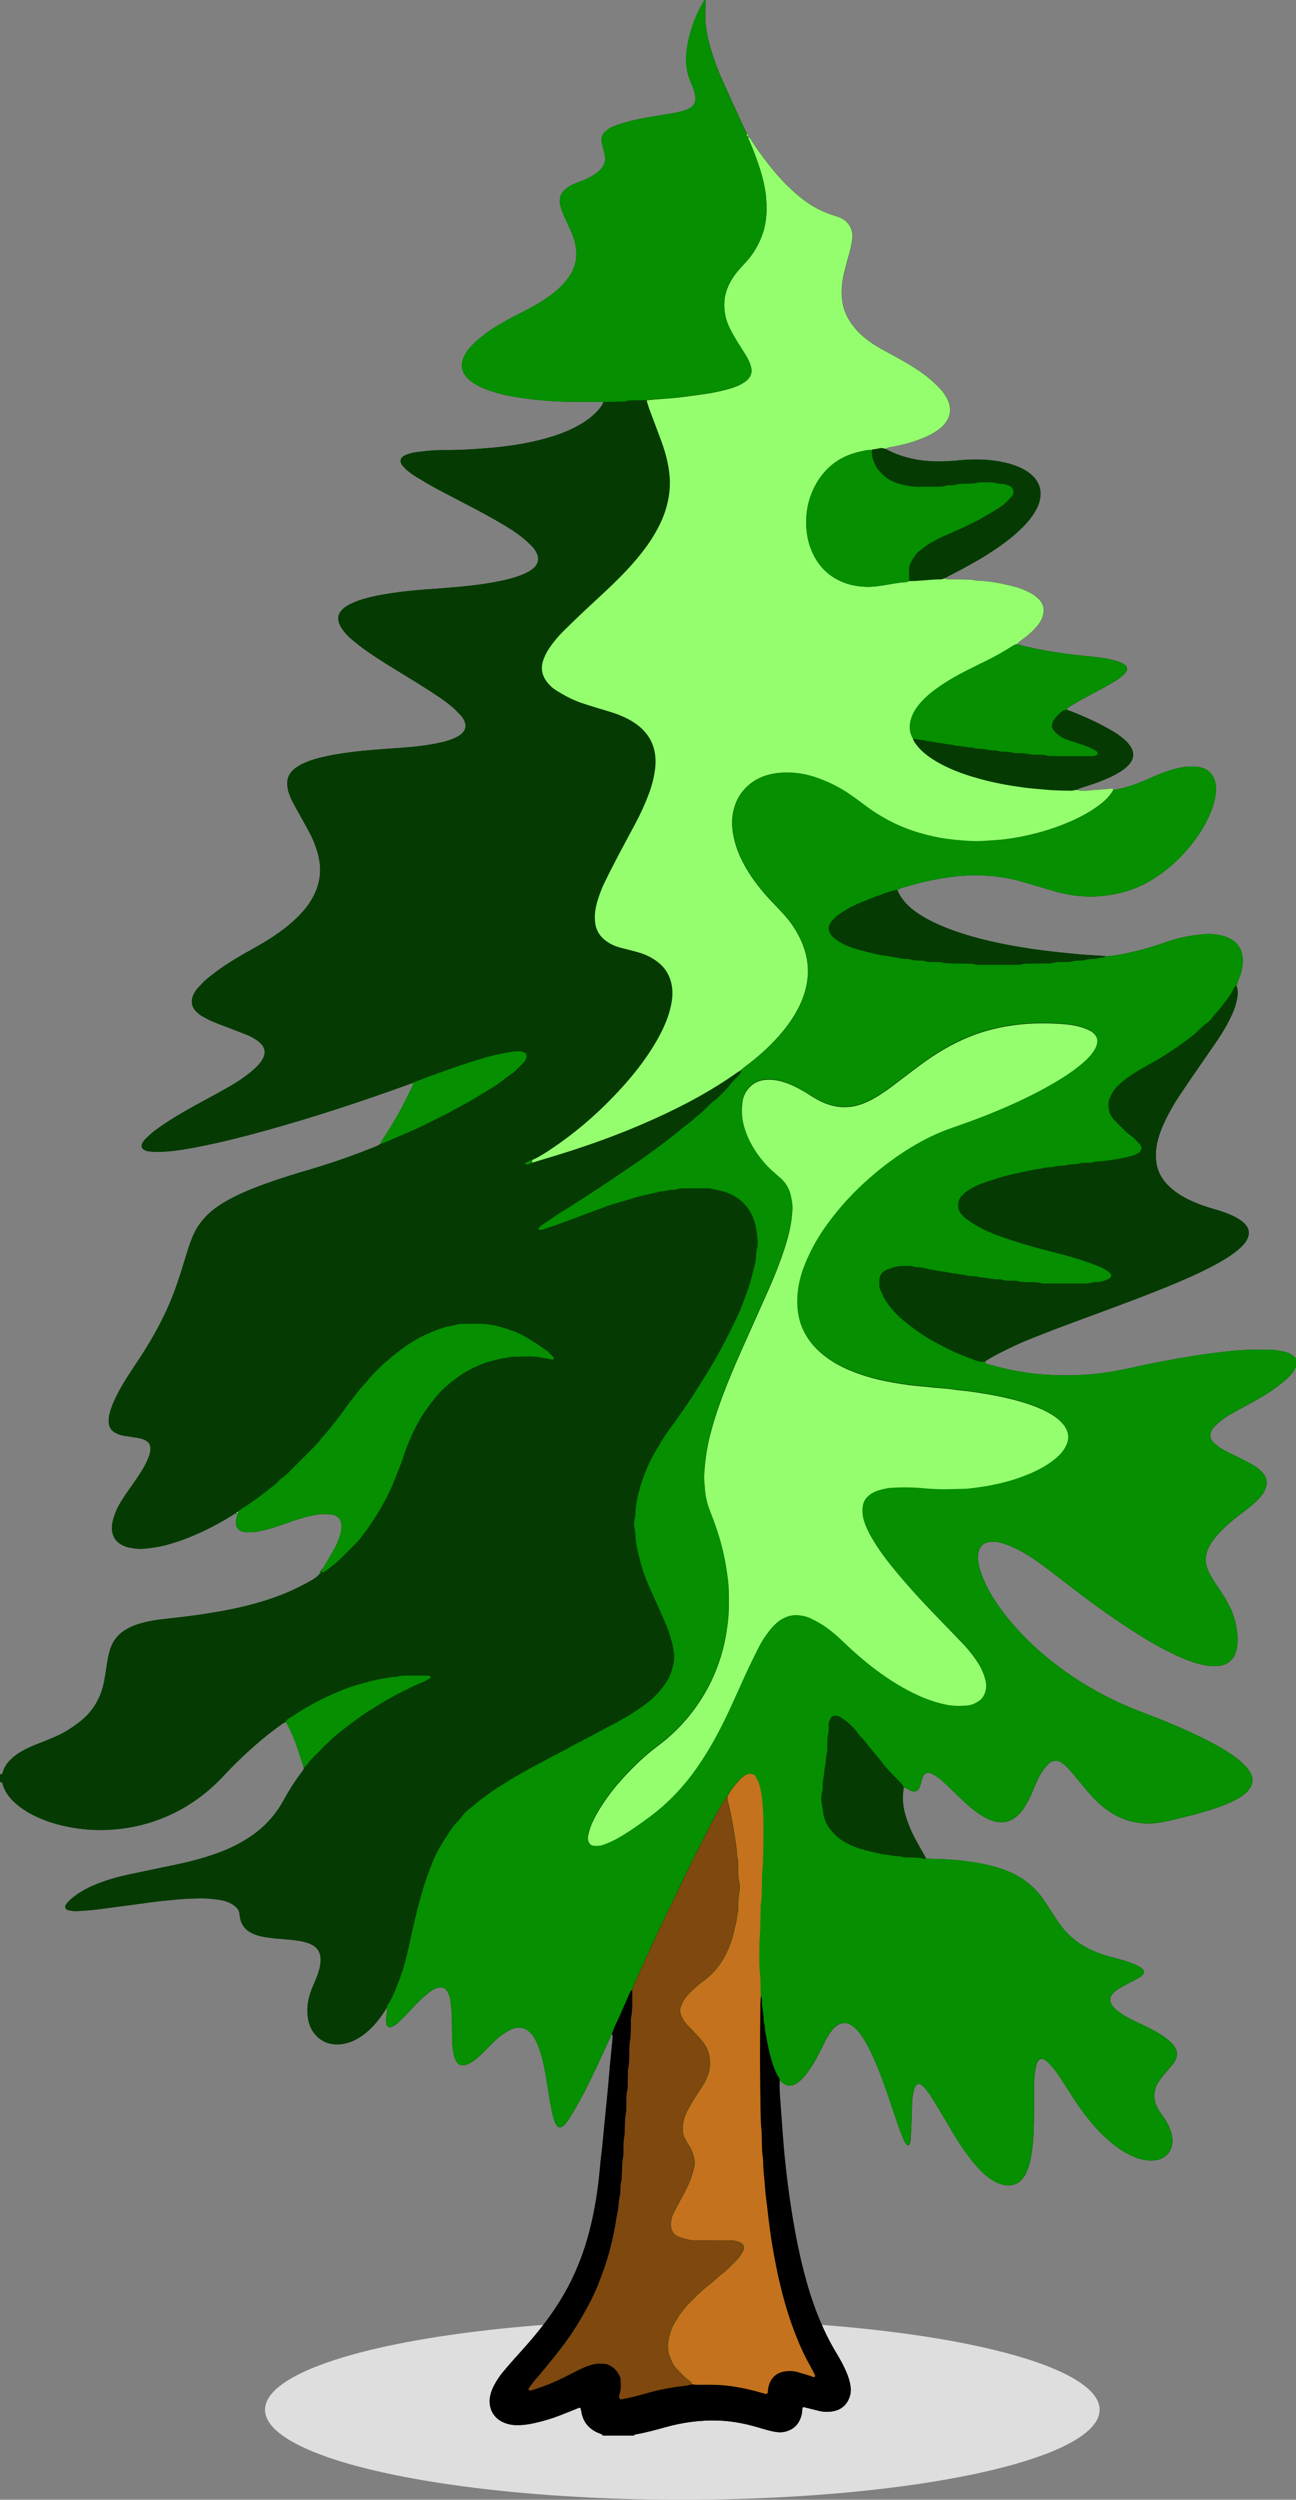 <?xml version="1.0" encoding="UTF-8"?> <!-- Generator: Adobe Illustrator 25.4.0, SVG Export Plug-In . SVG Version: 6.00 Build 0) --> <svg xmlns="http://www.w3.org/2000/svg" xmlns:xlink="http://www.w3.org/1999/xlink" id="Слой_1" x="0px" y="0px" viewBox="0 0 1670.9 3221.2" style="enable-background:new 0 0 1670.9 3221.2;" xml:space="preserve"><rect x="0" y="0" width="1670.9" height="3221.2" fill="#808080" stroke="none"/> <style type="text/css"> .st0{fill:#DEDEDE;} .st1{fill:#053B02;} .st2{fill:#058F01;} .st3{fill:#95FE6F;} .st4{fill:#FFFFFF;} .st5{fill:#7E480E;} .st6{fill:#C4721D;} </style> <ellipse class="st0" cx="879.7" cy="3105.2" rx="538" ry="116"></ellipse> <g> <path class="st1" d="M304.9,1950.1c-0.1,0-0.1,0-0.2,0c0,0,0,0.1,0,0.1L304.9,1950.1z"></path> <path class="st1" d="M955.6,1379.6C955.6,1379.6,955.7,1379.5,955.6,1379.6c0.1-0.2,0.1-0.2,0.1-0.3L955.6,1379.6z"></path> <path class="st1" d="M1660.6,1743.3c-2.1-0.7-4.2-1.5-6.4-1.9c-5.9-1.1-11.9-2.2-18-2.3c-15-0.2-30,0-45,1.4 c-17.8,1.7-35.5,4-53.2,6.8c-27.7,4.4-55.3,9.8-82.7,15.9c-19.3,4.3-38.9,7.3-58.7,8.4c-33,1.8-65.8-0.2-98.1-7.4 c-8.4-1.9-16.8-4.2-25.1-6.3c-1.4-0.3-2.5-1.1-3.1-2.3c0-0.5,0-1,0-1.6c14.4-9,29.8-16.2,45.8-23.6c6.5-2.8,13-5.4,19.5-8 c30.2-12,60.9-23.1,91.4-34.4c30-11.1,59.9-22.3,89.3-34.7c17.7-7.4,35.2-15.3,52-24.5c7.8-4.3,15.5-8.9,22.7-14.2 c4.3-3.2,8.5-6.7,12.1-10.8c2.4-2.6,4.4-5.5,5.7-8.8c2-5.1,1.7-10-1.3-14.7c-1.9-3-4.5-5.3-7.4-7.4c-4.2-3-8.7-5.4-13.4-7.4 c-7.3-3.2-14.9-5.6-22.6-7.8c-9.2-2.6-18.2-5.8-27-9.7c-8.5-3.8-16.6-8.3-23.9-14.1c-5.4-4.2-10.1-8.9-13.9-14.5 c-4.2-6.1-7.2-12.8-8.3-20.2c-1.3-8.6-1-17.3,0.8-25.8c2.3-11,6.5-21.3,11.4-31.4c5.1-10.3,10.8-20.3,17.2-29.9 c8.2-12.3,16.6-24.4,24.9-36.5c8.3-12.1,16.8-24.1,25-36.3c5.7-8.5,10.9-17.3,15.5-26.5c3.1-6.3,6-12.8,7.7-19.6 c1.9-7.5,3.6-15.2,0.7-22.8c0.1-0.1,0.1-0.1,0.2-0.2c0.5-1.9,1-3.7,1.6-5.5c1.2-3.3,2.6-6.5,3.6-9.9c1.8-6.2,3.1-12.4,2.7-18.9 c-0.8-12.5-6.5-21.8-18-27.2c-1.7-0.8-3.5-1.5-5.3-2.1c-7.7-2.4-15.6-3.5-23.6-3c-7,0.4-14,1.3-20.9,2.4c-12.3,2-24.3,5.4-36,9.6 c-13.6,4.8-27.4,8.7-41.4,11.7c-10.3,2.2-20.5,4.7-31.1,4.8c-0.3,0.2-0.5,0.5-0.8,0.6c-0.5,0.3-1.1,0.8-1.7,0.8c-0.1,0-0.1,0-0.2,0 c0.4-0.2,0.8-0.5,1.3-0.7c0.3-0.2,0.5-0.4,0.8-0.6c-1.9-0.2-3.8-0.5-5.7-0.6c-10.2-0.7-20.4-1.1-30.6-2.1 c-19.7-1.9-39.4-3.9-59-6.8c-20.9-3.1-41.6-6.9-62-12c-19.6-4.9-38.7-10.8-57.2-18.9c-10.2-4.5-20.1-9.7-29.3-16.1 c-10.7-7.5-19.5-16.5-24.6-28.7c-0.8,0-1.7,0.1-2.5,0.2c1-0.2,2-0.3,3.1-0.3c2.2-2.1,5-2.7,7.8-3.5c22.1-6.6,44.4-11.7,67.4-14.1 c14.7-1.6,29.3-1.8,44-0.6c14.6,1.2,29.1,4,43.2,8.1c12.9,3.8,25.7,7.7,38.6,11.4c17.6,5.1,35.5,7.8,53.9,7 c6.1-0.3,12.1-1,18.1-1.9c18.9-2.7,36.6-8.9,53-18.6c20-11.9,37-27.2,51.6-45.3c9.5-11.7,17.6-24.3,23.8-38.1 c3.7-8.1,6.5-16.6,8-25.5c1.2-7,1.2-14-1.1-20.9c-2.4-7.1-7.1-12-14-14.8c-3-1.1-6.1-2-9.3-2.2c-7.1-0.4-14-0.2-21,1.3 c-8.4,1.8-16.7,4.3-24.7,7.5c-6.3,2.4-12.4,5.2-18.5,7.9c-13.8,6-27.9,11-42.8,13.4c-0.3,0.5-0.5,0.9-0.8,1.4c0,0,0,0,0,0 c-0.1,0-0.2,0-0.3,0c0.3-0.4,0.5-0.9,0.8-1.3c-0.3-1.4-1-2.5-2.1-2c-3.1,0.3-6.2,0.8-9.4,1c-6,0.4-12,0.6-18,1.4 c-4.4,0.6-8.9,0.4-13.3,0.3c-0.9,0-1.7-0.4-2.5-0.8c0.2-0.5,0.3-1,0.4-1.6c3.7-1.2,7.5-2.4,11.2-3.6c10.3-3.3,20.5-7,30.3-11.6 c5.7-2.7,11.3-5.7,16.5-9.5c3.3-2.5,6.4-5.2,8.9-8.6c4.7-6.5,4.9-13.8,0.7-20.6c-2.4-3.9-5.5-7.1-8.9-10c-4.8-4.2-10.1-7.8-15.6-11 c-18.5-10.8-37.9-19.5-57.9-26.9c0.3-1.3,0.7-2.5,1.9-3.1c5.8-3.4,11.4-7,17.3-10.2c9.2-5.1,18.6-9.9,27.8-14.9 c5.6-3.1,11.1-6.2,16.5-9.6c3.4-2.2,6.7-4.8,9.8-7.5c1.4-1.2,2.5-2.9,3.4-4.5c1.5-2.5,0.7-6-1.6-7.8c-1.3-0.9-2.6-2-4-2.6 c-2.7-1.1-5.4-2.1-8.1-2.9c-9.8-3-20-4.3-30.1-5.3c-15.8-1.6-31.7-3.2-47.4-5.7c-16.8-2.7-33.5-5.9-50-10.4 c1.6-1.9,3.4-3.4,5.4-4.8c6.8-4.8,13.2-10,18.8-16.2c3.7-4,6.9-8.3,8.8-13.5c3.1-8.8,2.2-16.9-4.8-23.7c-2.8-2.7-5.7-5.1-9.1-7 c-6.4-3.5-13.1-6.5-20.2-8.4c-15.7-4.2-31.6-7.5-47.9-8.2c-1.6-0.1-3.3-0.1-4.8-0.4c-5.4-1.2-10.8-1.1-16.2-1.2 c-5.5-0.1-10.9-0.1-16.3-0.1c-2.2,0-4.4-0.1-6.5-1.1c-0.7,0.2-1.5,0.4-2.2,0.5c0,0,0,0,0,0c0-0.2,0-0.3,0-0.5 c0.7-0.2,1.4-0.4,2-0.5c11.6-6.1,23.3-12,34.8-18.6c14.6-8,28.6-16.9,42-26.8c8.8-6.5,17.1-13.5,24.7-21.3 c5.4-5.5,10.3-11.4,14.3-18c2.7-4.4,5-8.9,6.3-13.9c3.2-12,1.1-22.8-7.6-32c-4.2-4.4-9.2-7.8-14.7-10.6c-7.2-3.6-14.8-6.1-22.6-7.8 c-19.5-4.4-39.3-4.8-59.1-2.8c-18.2,1.8-36.4,2.2-54.5-1c-14-2.6-27.4-6.8-39.8-13.7c2.5-1.7,5.3-2.2,8.3-2.8 c14.2-2.5,28-6.2,41.3-11.8c6.5-2.7,12.7-5.9,18.4-10.1c5.4-4,10.1-8.8,12.9-15.1c1.7-3.9,2.6-8,2.3-12.1 c-0.3-3.8-1.2-7.6-2.9-11.1c-2.6-5.1-5.6-10-9.6-14.2c-7.7-8.2-16.1-15.5-25.3-21.9c-12.3-8.5-25.4-15.9-38.6-23 c-6.5-3.5-13-6.9-19.2-10.8c-11.5-7.1-21.8-15.5-30-26.4c-6.6-8.9-11.4-18.6-13.1-29.5c-1.5-9.5-1.3-19.2,0.2-28.7 c1-6.9,3-13.7,4.7-20.5c1-4,2.1-8,3.3-12c1.9-6.2,3.1-12.4,4.2-18.7c2.2-12.7-3.4-24.7-16.8-29.8c-2.7-1-5.5-1.8-8.2-2.7 c-5.5-1.8-10.8-4.1-16-6.5c-11.7-5.5-22-13-31.6-21.4c-13.3-11.6-25.1-24.6-35.9-38.5c-8-10.3-15.8-20.9-22.6-32.1 c-0.6-1-1.8-1.7-2.7-2.5c0,0.2-0.1,0.5-0.1,0.7c0-0.3,0-0.6,0.1-0.9c0,0,0,0,0,0c0.4-1.7-0.4-2.8-1.7-3.6c0,0,0,0,0-0.1 c-1.2-2.3-2.5-4.5-3.6-6.8c-9.3-20.3-18.7-40.6-27.8-61c-6-13.4-11.3-27.2-15.4-41.3c-3.9-13.3-6.9-26.6-7.2-40.5 c-0.1-5.1,0.2-10.2,0.3-15.3c0-2.2,0.2-4.5,0.3-6.7c0-0.3-0.3-0.7-0.4-0.7c-0.6,0-1.4-0.1-1.6,0.2c-12.2,21.3-20.6,43.9-22.9,68.5 c-1.3,13.9,0.7,27.4,6.9,40.1c1.4,2.9,2.2,6,3.3,9c1.2,3.4,1.4,6.9,1.3,10.4c-0.1,4.2-2,7.5-5.3,9.8c-2,1.4-4.3,2.7-6.7,3.5 c-4.2,1.4-8.5,2.7-12.9,3.5c-8.2,1.6-16.4,2.7-24.6,4.1c-14.8,2.4-29.6,5.2-44,9.4c-4.6,1.4-9.1,3-13.5,4.9c-2.9,1.2-5.6,3-8.1,5 c-4.9,3.9-6.7,9.2-5.5,15.4c0.6,2.8,1.4,5.6,2.1,8.4c0.8,3.1,1.6,6.2,2,9.4c0.7,5.6-0.8,10.7-4.4,15.2c-2.5,3-5.4,5.5-8.6,7.6 c-4.2,2.9-8.8,5.2-13.5,7.2c-3.6,1.4-7.2,2.7-10.7,4.2c-4.5,1.9-8.8,3.9-12.6,6.9c-7.3,5.8-9.9,13-7.7,22.1 c1.4,5.3,3.4,10.3,5.6,15.3c2.5,5.5,5.1,11,7.6,16.5s4.6,11.3,5.9,17.2c3.2,14,1.6,27.3-6,39.7c-3.2,5.2-6.9,10-11.2,14.3 c-6.5,6.7-13.9,12.3-21.6,17.5c-9.6,6.5-19.8,11.8-30,17.1c-8.8,4.5-17.6,9.1-26.2,14c-8.6,4.9-16.9,10.4-24.7,16.5 c-5.8,4.6-11.3,9.5-16.1,15.1c-3.1,3.6-5.9,7.5-7.8,12c-2.5,5.7-3.6,11.6-1.3,17.7c1.3,3.3,3.1,6.3,5.5,8.9c3.1,3.3,6.6,6,10.5,8.3 c5.2,3.1,10.8,5.5,16.5,7.6c11.8,4.3,23.9,7.1,36.2,9.1c22.1,3.6,44.4,5.6,66.8,6c15.1,0.2,30.1,0.1,45.1,0.2 c0.7,0,0.3,0.4,0.4,0.8c-0.5,1.2-0.7,2.5-1.4,3.5c-3.4,5-7.6,9.4-12.2,13.4c-7,6.2-14.8,11.1-23.1,15.3 c-11.4,5.8-23.4,10.1-35.7,13.6c-26.6,7.5-53.8,11.3-81.2,13.3c-17.8,1.4-35.7,2.4-53.6,2.2c-9.9-0.1-19.8,1-29.6,2.1 c-4.1,0.4-8.2,1.2-12.2,2.3c-3.3,0.9-6.7,2-9.5,4.3c-2.2,1.8-3.3,4.9-2.2,7.7c0.4,1.1,1,2.4,1.8,3.3c2.1,2.4,4.2,4.8,6.7,6.8 c3.7,3,7.6,5.8,11.7,8.3c8.5,5.1,17,10.2,25.7,14.9c14.6,7.8,29.4,15.4,44.1,23.1c14.1,7.4,28.2,15,41.9,23.2 c8.5,5.1,16.9,10.3,24.6,16.6c4.2,3.4,8.2,7.1,12.1,10.9c2.8,2.7,4.9,5.9,6.6,9.4c3.1,6.6,2,13.4-3.3,18.4 c-2.1,1.9-4.4,3.7-6.9,5.1c-3,1.7-6.2,3.2-9.5,4.5c-6.2,2.5-12.7,4.3-19.2,5.9c-20.2,4.9-40.8,7.4-61.5,9.4 c-15.3,1.4-30.6,2.5-45.9,3.6c-17.3,1.2-34.4,3.3-51.4,6.2c-10.7,1.8-21.3,4.2-31.6,7.7c-5.1,1.8-10.1,3.9-14.8,6.7 c-3.1,1.8-5.9,3.9-8.1,6.7c-4,4.9-4.8,10.3-2.6,16.2c1.3,3.3,3.1,6.3,5.2,9.1c3.5,4.6,7.5,8.8,12,12.4c5.9,4.8,11.9,9.6,18.2,14 c8.6,6,17.5,11.8,26.4,17.4c13.3,8.3,26.7,16.3,40,24.6c9.3,5.8,18.4,11.6,27.4,17.7c5.8,3.9,11.4,8.2,16.8,12.7 c3.9,3.3,7.4,7.1,10.9,10.8c2.2,2.3,3.9,5.1,5,8.1c1.9,5.4,1.3,10.3-3.5,14.9c-2.4,2.3-5.1,3.9-8,5.3c-5.5,2.7-11.3,4.5-17.2,5.9 c-17.5,4.2-35.3,6.1-53.1,7.4c-21.4,1.5-42.7,2.8-64,5.5c-12.1,1.5-24,3.4-35.9,6.1c-8.4,1.8-16.7,4.3-24.6,7.7 c-5.3,2.3-10.3,5.1-14.6,9c-5.2,4.8-8.1,10.6-7.9,17.8c0.1,3.5,0.4,7,1.5,10.4c1.4,4.6,3.2,9,5.4,13.3c2.7,5.1,5.5,10.1,8.3,15.1 c4.1,7.5,8.4,15,12.5,22.6c4,7.3,7.3,14.9,9.9,22.8c2.4,7.3,4.1,14.8,4.6,22.5c0.9,13.4-2.1,26-8.2,37.9 c-4.7,9.2-10.9,17.3-18,24.7c-8.5,8.8-17.9,16.5-27.8,23.5c-10.4,7.4-21.4,13.9-32.6,20.1c-14,7.8-27.8,15.7-40.9,24.9 c-6.3,4.4-12.4,9-18.3,13.9c-4.1,3.5-7.8,7.5-11.5,11.5c-2.6,2.8-4.7,6-6.2,9.6c-3.1,7.5-2.2,14.4,3.4,20.4c2.6,2.9,5.6,5.3,9,7.1 c4.5,2.4,9,4.8,13.7,6.8c6.4,2.7,13.1,5.1,19.6,7.6c8.1,3.1,16.1,6.2,24.1,9.4c4.5,1.8,8.6,4.2,12.6,6.9c2.6,1.9,5.1,3.9,6.9,6.6 c2.9,4.2,3.8,8.6,2,13.6c-1.4,3.7-3.4,6.8-5.9,9.8c-3.5,4.2-7.6,7.8-11.8,11.2c-7.7,6.3-15.9,11.8-24.5,16.8 c-10.5,6.1-21.1,11.9-31.8,17.7c-16.1,8.7-32,17.4-47.4,27.2c-6.4,4.1-12.8,8.4-18.9,13c-4.1,3-7.8,6.5-11.6,10 c-2.1,1.9-3.8,4.3-5.1,6.9c-1.6,3.2-0.6,6.5,2.5,8.2c2,1.1,4,1.7,6.3,2c5.4,0.6,10.9,0.7,16.3,0.5c17.3-0.7,34.3-3.8,51.2-7.2 c26.9-5.4,53.5-12.1,80-19.4c65.2-18,129.3-39.1,192.8-62.3c0.1,2.5-0.9,4.8-2.1,7c-4.4,8.8-8.6,17.7-13.2,26.4 c-7.1,13.2-15,25.8-23,38.4c-1.3,2.1-3.2,4-3.6,6.6c0.8-0.2,1.7-0.3,2.5-0.5c0,0.1,0,0.1,0,0.2c-0.7,0.1-1.5,0.3-2.2,0.5 c-2.4,1.7-4.9,2.9-7.6,4c-27,10.8-54.3,20.5-82.2,28.7c-20.2,5.9-40.4,12.1-60.2,19.3c-13.5,4.9-26.9,10.3-39.7,16.8 c-8,4-15.7,8.5-23,13.8c-13.8,10-24.1,22.8-30.5,38.6c-1.4,3.6-2.8,7.2-4,10.8c-2.7,8.2-5.2,16.5-7.7,24.7 c-5.3,17.4-11.1,34.7-18.4,51.4c-11,25.2-24.7,49-40,71.9c-5.2,7.7-10.2,15.5-15.2,23.3c-4.9,7.9-9.5,15.9-13.5,24.3 c-3.1,6.4-5.7,12.9-7.5,19.7c-1,3.8-1.3,7.5-1.2,11.4c0.2,6.3,3.2,10.9,8.7,13.9c3.7,2,7.7,3.2,11.8,3.8c4.4,0.7,8.9,1.3,13.3,2 c3.1,0.5,6.3,1.1,9.3,2c2.1,0.6,4.2,1.7,6,2.9c2.8,1.8,4.4,4.6,4.6,8c0.2,3.2-0.2,6.3-1.2,9.4c-1.8,5.9-4.5,11.3-7.5,16.6 c-5.3,9.2-11.4,17.8-17.5,26.4c-4.1,5.7-8,11.5-11.7,17.5s-6.8,12.3-8.9,19.1c-1.5,4.9-2.9,9.8-2.8,15c0.2,10.2,4.7,17.8,14,22.2 c2.3,1.1,4.7,2.1,7.2,2.6c6.8,1.5,13.8,2.4,20.9,1.7c8.9-0.9,17.7-2.2,26.4-4.4c16.1-4.1,31.6-10,46.7-17 c13.9-6.4,27.3-13.8,40.4-21.9c1.5-0.9,2.9-2.3,4.9-2.2c0-0.1,0.1-0.3,0.1-0.4c0,0.1,0,0.1-0.1,0.2c0.2,0,0.3,0,0.5,0 c0.3,0.4,0.7,0.9,0.6,1.3c-0.5,2.9-1.4,5.7-1.7,8.5c-1,8.6,3.1,12.5,9.6,14.2c1.2,0.3,2.5,0.5,3.8,0.5c3.9-0.1,7.7,0,11.5-0.5 c4.1-0.5,8.2-1.6,12.2-2.5c10-2.2,19.6-5.7,29.2-9.1c8.4-3,16.9-5.8,25.6-8c7.1-1.8,14.3-3.3,21.7-3.3c3.5,0,7.1,0.1,10.5,0.7 c7.1,1.3,11.3,6.1,11.8,13.2c0.3,4.5-0.4,8.9-1.7,13.2c-2,6.5-4.6,12.7-7.9,18.5c-4.2,7.5-8.7,14.9-13.1,22.3 c-0.3,0.5-0.6,1.1-0.9,1.6c-2,1.6-3.4,3.8-4.2,6.3c-0.4,0.5-0.6,1.1-0.7,1.8c0.1,0,0.2-0.1,0.3-0.1c0,0,0,0,0,0 c-0.1,0-0.2,0.1-0.3,0.1c-2.5,2.9-5.6,5.2-8.9,7.1c-11.6,6.7-23.6,12.7-36,17.8c-23.5,9.5-47.8,16-72.6,20.9 c-27.6,5.4-55.4,8.9-83.4,11.9c-10.2,1.1-20.3,2.8-30.1,5.7c-5.8,1.7-11.5,3.9-16.8,6.9c-10.8,6-18.2,14.8-21.9,26.7 c-1.8,5.5-2.9,11.1-3.8,16.8c-1.3,8.2-2.4,16.4-4,24.6c-4,20.5-13.9,37.6-30.2,50.8c-4,3.2-8.2,6.1-12.4,9 c-6.4,4.3-13.2,7.9-20.2,11c-7.6,3.3-15.3,6.4-23,9.4c-7.2,2.8-14.2,5.8-20.8,9.7c-4.7,2.8-9.2,5.9-13.1,9.7 c-4.9,4.7-8.8,10-10.7,16.7c-0.3,0.9-0.6,1.9-1.2,2.6c-0.7,0.9-1.7,0.6-2.5,0c0,3.2,0,6.3,0,10.4c1.4,0,2.7,0.3,3.1,1.7 c3.1,12,10.7,20.8,20.1,28.4c10.5,8.5,22.5,14.6,35.1,19.3c13.8,5.2,28.1,8.5,42.7,10.5c15.3,2.1,30.6,2.5,45.9,1.2 c35-2.9,67.5-13.5,97.2-32.3c16.5-10.5,31.4-23,44.7-37.4c12.2-13.1,25-25.6,38.5-37.4c11.5-10.2,23.5-19.7,36-28.6 c1.6-1.1,3-2.4,5.1-2.4c0.1-0.1,0.1-0.2,0.2-0.3c6.3,11.1,11.3,22.7,15.2,34.8c2.4,7.3,4.8,14.7,7.2,22c0,1.1,0.4,2.2,1,3.1 c-0.1,0.1-0.2,0.2-0.3,0.3c-0.7,1.1-1.2,2.3-2,3.3c-9.2,11.9-17.1,24.6-24.4,37.8c-10.2,18.6-24.2,33.7-41.6,45.7 c-6.4,4.3-13,8.2-19.8,11.7c-11.9,6.1-24.5,10.8-37.3,14.8c-15.3,4.8-30.9,8.4-46.5,11.6c-18.4,3.9-36.9,7.6-55.3,11.6 c-13.1,2.8-26,6.5-38.5,11.4c-7.2,2.7-14.1,6-20.7,9.9c-5.5,3.2-10.7,6.9-15.4,11.3c-1.9,1.7-3.6,3.7-5.1,5.7 c-2.2,2.9-0.8,6.6,2.8,7.4c4.1,0.9,8.2,1.5,12.4,1.2c8.3-0.6,16.6-1.1,24.8-2.1c12.4-1.5,24.8-3.3,37.1-4.9 c10.1-1.4,20.3-2.7,30.4-4.1c12.4-1.7,24.8-2.9,37.2-4c10.2-0.9,20.4-1.3,30.6-1.3c7.7,0,15.3,0.8,22.9,2c4.4,0.7,8.8,1.8,12.8,3.8 c2.5,1.2,5,2.8,7.2,4.6c3.1,2.5,4.9,5.8,5.5,9.8c0.3,2.2,0.5,4.4,1,6.6c1.8,7.6,6.3,13.2,13,17c5.4,3,11.2,4.8,17.2,5.8 c6.3,1.1,12.6,1.9,19,2.4c10.2,0.9,20.5,1.4,30.5,3.5c4.4,0.9,8.6,2.2,12.6,4.3c4.1,2.2,7.4,5.2,9.3,9.4c1.6,3.5,2.1,7.4,1.9,11.2 c-0.3,4.2-0.8,8.3-2,12.3c-1.6,5.2-3.5,10.2-5.7,15.2c-2,4.6-4,9.3-5.6,14.2c-3.5,10.8-4.9,21.8-2.9,33.1c1.2,7,3.8,13.5,8.3,19.1 c7,8.7,16.1,13.3,27.3,13.8c8.2,0.4,15.8-1.4,23.2-4.8c7.6-3.5,14.3-8.4,20.4-14.1c6.3-5.9,11.8-12.5,16.7-19.7 c2-2.9,4-5.9,5.9-8.8c0.4,3.6-0.3,7.2-1.1,11.4c-0.2,3.5-0.3,7,0.5,10.5c0.7,2.5,3.6,4.1,6,3.2c3.4-1.2,6.3-3.2,8.9-5.6 c4.4-4.2,8.7-8.5,12.9-12.9c4.9-5.1,9.6-10.4,14.6-15.3c3.9-3.8,8.1-7.3,12.3-10.7c3-2.5,6.4-4.3,10-5.7c6.4-2.4,11.4-0.5,14.4,5.5 c1.7,3.5,2.8,7.2,3.3,11c0.9,7.7,1.8,15.3,1.8,23c0,9,0.3,17.9,0.3,26.9c0,6.1,0.9,12.1,1.9,18.1c0.6,3.8,1.8,7.5,4,10.7 c1.9,2.9,4.6,4.3,8.1,4.2c2.6-0.1,5.1-0.7,7.4-1.9c4.3-2.1,8.3-4.9,11.8-8.1c5-4.5,9.8-9.2,14.5-14c5.2-5.3,10.3-10.6,16.3-14.9 c3.4-2.3,7-4.6,10.6-6.5c3.1-1.7,6.4-2.7,10-3c5.4-0.4,10.1,1.2,14.2,4.6c3.3,2.7,5.7,6.1,7.8,9.7c2.7,4.7,4.7,9.7,6.4,14.9 c3.5,10.4,5.7,21,7.6,31.7c2.1,12.3,3.9,24.6,6,36.9c1,6,2.4,11.9,3.8,17.8c0.6,2.4,1.5,4.8,2.5,7.2c0.5,1.1,1.3,2.2,2,3.2 c1.8,2.7,5.1,3.2,7.5,1.3c1.5-1.2,3-2.4,4.2-3.9c2-2.5,3.8-5.2,5.5-7.9c6.8-10.8,12.9-22,18.8-33.4c10.7-20.8,20.4-42,30.1-63.2 c1.5-3.5,3.6-6.7,4.4-10.5c0.4-0.5,0.9-1,1.1-1.5c0-0.1,0.1-0.2,0.1-0.3c0.1,0,0.2,0.1,0.3,0.1c-0.2,0.4-0.6,0.8-0.9,1.2 c0.4,0.8,1,1.6,1.1,2.5c0.1,1.6,0,3.2-0.2,4.8c-0.9,9.9-2,19.7-2.9,29.6c-0.9,9.9-1.7,19.7-2.6,29.6c-0.7,7.6-1.4,15.3-2.2,22.9 c-1,10.2-2,20.3-3,30.5c-0.9,8.9-1.7,17.8-2.6,26.7c-1,9.2-2.2,18.4-3,27.6c-2,22.4-5.2,44.5-10.1,66.3 c-5.1,23.1-12.2,45.5-21.9,67.2c-11.6,26.1-26.9,50-44.7,72.3c-11.1,14.1-23.1,27.3-35.1,40.6c-4.7,5.2-9.2,10.6-13.7,16 c-3.8,4.7-7.2,9.8-10.1,15.1c-2.7,4.8-4.7,9.8-5.8,15.2c-2.8,14.3,3.2,28.6,18.9,34.6c4.2,1.6,8.6,2.5,13.1,2.7 c8.7,0.4,17.2-0.8,25.6-2.7c11.2-2.5,22.2-5.8,32.9-10c8.1-3.1,16-6.4,24-9.6c0.8-0.4,2,0.2,2.2,1c0.3,1.6,0.7,3.1,1,4.7 c2.2,12.6,9.5,21.3,21.1,26.5c1.7,0.8,3.6,1.3,5.3,2.1c0.4,0.2,0.6,1,0.9,1.5h40.3c0.4-0.4,0.7-1.2,1.2-1.3 c13.3-2.3,26.2-5.8,39.1-9.4c22.9-6.4,46.3-9.6,70.1-8.6c9.2,0.4,18.4,1.6,27.5,3.3c9.7,1.8,19.2,4.6,28.7,7.4 c5.5,1.6,11,3.1,16.7,4c6.1,1,12,0.1,17.7-2.5c8.8-4.1,13.4-11.5,15.4-20.7c0.4-1.6,0.3-3.2,0.5-4.8c0.1-0.9,0.2-1.9,0.3-2.8 c0.1-0.8,1.3-1.4,2.2-1.2c6.5,1.6,13,3.3,19.5,4.9c5,1.2,10.1,1.4,15.2,0.8c10.6-1.2,18.6-6.3,23-16.3c2.2-5,3-10.4,2.2-15.9 c-1-7-3.1-13.6-6-20.1c-3.7-8.5-8.3-16.6-13.1-24.5c-5.6-9.3-10.6-18.9-15.2-28.8c-9.3-20-16.5-40.8-22.5-62 c-8.5-30.2-14.5-60.9-19.4-91.8c-3.6-23.1-6.5-46.2-8.8-69.4c-1.9-19.4-3.1-38.9-4.6-58.3c-0.2-3.2-0.5-6.4-0.7-9.6 c-0.8-10.1-1.5-20.1-1.1-30.2c1.8,1.5,3.6,3.2,5.6,4.6c4,2.7,8.4,2.9,12.8,1.1c3.3-1.4,6.1-3.5,8.7-5.9c4.2-3.9,7.7-8.4,11-13.2 c5.9-8.5,10.7-17.4,15.3-26.6c2-4,3.9-8,5.9-12c2.4-4.5,5.1-8.9,8.4-12.8c2.3-2.7,4.8-5.1,7.9-6.9c4.8-2.7,9.7-2.9,14.7-0.4 c3.5,1.8,6.5,4.2,9.1,7c3.8,4,6.9,8.5,9.7,13.1c4.5,7.4,8.3,15.1,11.8,23c7.2,16,13.2,32.6,18.9,49.2c4.6,13.3,9,26.6,13.6,39.9 c2,5.8,4.3,11.4,6.6,17c0.9,2.1,2.2,3.9,3.4,5.8c0.3,0.5,1.1,0.6,1.7,0.8c0.7,0.3,1.8-0.5,2.2-1.3c1.1-2,1.4-4.3,1.5-6.5 c0.5-8,0.9-16,1.2-24c0.3-8,0.5-16,0.7-24c0.1-4.8,1.1-9.5,2-14.2c0.5-2.5,1.5-4.8,2.9-7c1.2-1.8,4.2-2.6,6-1.4 c1.6,1,3.3,2.1,4.5,3.5c2.7,3.2,5.3,6.4,7.6,9.9c4,6.1,7.8,12.4,11.6,18.7c6.9,11.5,13.7,23.1,20.6,34.6 c5.9,9.8,12.4,19.4,19.4,28.5c5.1,6.6,10.5,12.9,16.6,18.6c4.9,4.6,10.2,8.8,16.2,11.8c5.4,2.7,11.1,4.6,17.4,4.5 c6.5-0.1,11.8-2.5,16.2-7.1c2.7-2.8,4.8-6.1,6.3-9.6c1.6-3.8,3.1-7.7,4.1-11.7c2.1-8.1,3.3-16.3,4.1-24.6c1.5-15.7,1.7-31.3,1.7-47 c0-11.2,0.2-22.4,0.2-33.6c0.1-6.1,0.8-12.1,1.9-18.1c0.5-2.5,1.3-4.9,2.3-7.3c0.5-1.1,1.5-2.1,2.4-2.9c1.3-1.1,2.9-1.4,4.5-0.9 c2.8,0.9,5.2,2.6,7.1,4.7c3.5,3.8,7.1,7.5,10,11.7c5.4,7.6,10.5,15.3,15.4,23.2c7.9,12.8,16.3,25.3,25.7,37 c8.8,11,18.4,21.3,29.2,30.4c6.4,5.4,13.1,10.3,20.4,14.3c5.9,3.2,12,5.9,18.5,7.7c6.3,1.7,12.6,2.2,19,1.4 c12.8-1.6,21.3-11.1,21.8-24c0.2-5.2-1-10.1-2.7-15c-2.1-6.1-5.3-11.6-9-16.9c-2.2-3.1-4.5-6.2-6.4-9.5c-2.1-3.6-3.9-7.4-4.6-11.5 c-1.4-7.8-0.4-15.2,3.7-22.2c2.8-4.8,6.2-9,9.7-13.1c3.1-3.7,6.3-7.3,9.3-11c2.3-2.7,4-5.8,5.1-9.2c1.1-3.2,1-6.3-0.1-9.4 c-1.1-3-2.8-5.7-5-8.1c-3.5-3.8-7.5-7-11.7-9.9c-7.4-5-15.4-9.2-23.4-13.1c-5.4-2.6-11-5.1-16.4-7.8c-6.6-3.3-13-6.9-18.8-11.4 c-3-2.4-5.8-5-7.9-8.3c-2.9-4.6-2.7-9.2,0.5-13.4c2.2-2.8,4.9-5.1,7.9-6.9c4.4-2.6,8.9-5,13.4-7.4s9-4.7,13.5-7.2 c2.2-1.2,4.2-2.8,5.6-5.1c0.8-1.4,1-3.4,0-4.5c-1.3-1.4-2.5-3-4.1-3.9c-3.4-1.9-6.8-3.5-10.4-4.9c-8-3.2-16.4-5.4-24.7-7.5 c-8.4-2.2-16.6-4.8-24.5-8.2c-18.1-7.6-33.1-19.2-44.5-35.3c-3.9-5.4-7.5-11.1-11.2-16.7c-3.4-5.1-6.6-10.2-10.1-15.2 c-11.7-16.7-27.2-28.6-46.1-36.1c-10.7-4.3-21.8-7.4-33.1-9.5c-18.8-3.6-37.9-5.5-57.1-6c-4.8-0.1-9.6-0.3-14.4-0.4 c-0.6,0-1.2,0.1-1.8,0.1c0-0.1,0-0.1-0.1-0.2c0.6-0.1,1.3-0.2,1.9-0.2c-5-8.8-10-17.6-14.8-26.5c-4.9-9.2-8.8-18.9-11.8-29 c-3-9.9-4.1-19.9-3-30.1c0.2-1.9,0.5-3.7,0.7-5.6c0,0.1,0.1,0.2,0.1,0.4c1.3,0,2.5-0.2,3.7,0.6c2.3,1.7,4.8,3.1,7.7,3.7 c3.3,0.7,6.8-0.6,8.2-3.5c1.1-2.3,1.8-4.8,2.6-7.2c0.7-2.4,1.2-4.9,2.1-7.3c2.1-5.3,6.6-7.2,11.6-4.8c2.8,1.4,5.6,3.1,8.1,5 c3.4,2.5,6.5,5.3,9.5,8.1c5.4,5,10.6,10.2,15.9,15.3c6.9,6.7,13.9,13.2,21.5,19.1c6.1,4.7,12.5,8.9,19.6,11.9 c4.8,2,9.7,3.3,14.9,3.3c6,0.1,11.3-1.6,16.3-4.8c4.6-3,8.3-6.9,11.6-11.3c4.4-6,7.8-12.5,10.8-19.2c2-4.7,3.9-9.4,6-14.1 c2.7-6.1,5.6-12.2,9.5-17.7c2.1-2.8,4.3-5.5,6.8-8c5.2-5.1,11.7-5.4,17.4-1.4c3.1,2.2,6,4.8,8.6,7.6c3.9,4.2,7.5,8.8,11.2,13.2 c5.4,6.3,10.6,12.8,16,19.1c5.2,6.1,11,11.6,17.2,16.7c10.6,8.5,22.2,15.1,35.4,18.5c11.6,3,23.3,3.8,35.2,2.1 c10.7-1.5,21.3-4.2,31.8-6.8c15.5-3.7,30.9-7.9,46-13.2c8.1-2.9,16.1-6.1,23.7-10.2c5-2.8,9.9-5.9,13.9-10.1c2.7-2.8,4.8-5.9,6-9.7 c0.9-2.8,1.1-5.6,0.3-8.5c-1.2-4.4-3.3-8.3-6.2-11.8c-3.6-4.4-7.9-8.3-12.4-11.9c-6-4.8-12.4-9-19-12.9 c-11.8-7.1-24.1-13.3-36.5-19.1c-22.5-10.6-45.6-20-68.9-28.8c-34.8-13.2-67.5-30.4-97.9-52c-24.6-17.5-47.1-37.3-66.9-60.1 c-11.2-12.8-21.3-26.4-29.8-41.1c-4.3-7.5-8.1-15.2-11.1-23.3c-2-5.4-3.4-10.9-4.4-16.6c-0.9-5.1-0.8-10.1,1-15.1 c2.3-6.4,6.8-9.9,13.4-10.7c5.1-0.6,10.2-0.2,15.2,1.2c6.8,1.9,13.3,4.5,19.6,7.7c10,5,19.5,10.9,28.6,17.4 c8.3,6,16.4,12.1,24.5,18.4c27.7,21.7,55.8,42.8,85.1,62.3c17.5,11.7,35.4,22.8,54.2,32.5c13.1,6.7,26.4,12.9,40.6,17 c8.7,2.5,17.5,4,26.5,3.3c2.2-0.2,4.5-0.5,6.6-1.1c9.4-2.8,15-9.5,17.3-18.8c1.3-5.3,2-10.7,1.7-16.2c-0.8-14.2-3.8-27.8-10.2-40.6 c-3.5-6.9-7.4-13.4-11.7-19.8c-3.2-4.8-6.5-9.5-9.5-14.4c-2.4-3.8-4.5-7.7-6.4-11.8c-4.7-10.3-4.2-20.5,0.9-30.5 c2.8-5.5,6.3-10.4,10.3-15c6.3-7.3,13.4-13.8,20.8-19.9c6-4.8,12.1-9.4,18.2-14.1c5.3-4.1,10.4-8.4,15-13.4 c3.1-3.3,5.9-6.8,7.8-10.9c3.8-8,3.1-15.4-2.7-22.3c-2.9-3.4-6.4-6.3-10.2-8.6c-4.6-2.9-9.4-5.5-14.2-8c-6.2-3.2-12.6-6.1-18.9-9.3 c-4.2-2.2-8.5-4.4-12.5-7c-2.6-1.7-5-3.9-7.4-6c-1.2-1-2.1-2.4-2.9-3.8c-1.7-3.2-2.1-6.5-0.6-10.1c1.2-2.7,2.6-5.2,4.7-7.2 c3-2.9,6.1-5.7,9.4-8.2c6.9-5.3,14.5-9.4,22.1-13.5c8.4-4.6,16.9-9.1,25.2-13.9c9.2-5.2,18-11,26.4-17.4 c5.9-4.5,11.5-9.2,16.3-14.9c2.1-2.5,4-5,4.6-8.3c0-0.5,0.8-0.9,1.2-1.3v-9.6C1666.2,1745.9,1664.6,1744.7,1660.6,1743.3z M1436.8,1443.5c5,5,10,10,15,14.9c1.2,1.2,2.4,2.3,3.7,3.1c5.5,3.5,9.7,8.4,14.1,13c0.2,0.3,0.5,0.5,0.7,0.8 c-0.1-0.1-0.2-0.2-0.3-0.3c-4.4-4.7-8.6-9.5-14.1-13c-1.4-0.9-2.6-2-3.7-3.1c-5.1-4.9-10.1-9.9-15-14.9c-0.8-0.8-1.4-1.6-2.1-2.5 C1435.6,1442.2,1436.2,1442.8,1436.8,1443.5z M1420.3,1233.8c-2.6,0.5-5.2,1.4-7.9,1.7C1415,1235.1,1417.6,1234.2,1420.3,1233.8z M1399.3,1237c1.2-0.4,2.4-0.7,3.7-0.9c-1,0.2-2.1,0.4-3.1,0.8c-0.5,0.2-1.1,0.3-1.7,0.4C1398.6,1237.2,1398.9,1237.1,1399.3,1237z M1355.6,1241.1c1.2-0.4,2.4-0.7,3.7-0.9c-1,0.2-2.1,0.4-3.1,0.8c-0.3,0.1-0.7,0.2-1,0.2 C1355.3,1241.2,1355.5,1241.1,1355.6,1241.1z M1316.4,1242.8c1.5-0.5,3-0.8,4.5-0.9c-1.3,0.2-2.6,0.4-3.9,0.8 c-0.5,0.1-0.9,0.2-1.4,0.3C1315.9,1242.9,1316.1,1242.9,1316.4,1242.8z M1305.7,1080c-5,0.8-10,1.5-15.1,2 C1295.6,1081.5,1300.7,1080.8,1305.7,1080z M818.6,1972c-0.5-2.1-0.8-4.1-0.9-6.1c0.1,1.8,0.4,3.6,0.8,5.4c0.3,1.1,0.4,2.2,0.6,3.3 C818.9,1973.7,818.8,1972.9,818.6,1972z M921.4,2886.9c-0.1,0-0.2,0-0.3,0c0.2,0,0.4,0,0.6,0c5.2,0,10.4,0.1,15.7,0 C932,2887,926.7,2886.9,921.4,2886.9z M1216.7,1919.1c5,0,9.6-0.2,14.1-0.3C1226.3,1919,1221.7,1919.1,1216.7,1919.1z"></path> </g> <g> <path class="st1" d="M0,2285.9c0.8,0.6,1.8,0.9,2.5,0c0.6-0.7,0.9-1.7,1.2-2.6c1.9-6.7,5.8-12,10.7-16.7c3.9-3.8,8.4-6.9,13.1-9.7 c6.6-3.9,13.6-6.9,20.8-9.7c7.7-3,15.4-6.1,23-9.4c7-3.1,13.8-6.7,20.2-11c4.2-2.9,8.4-5.8,12.4-9c16.3-13.2,26.2-30.3,30.2-50.8 c1.6-8.2,2.7-16.4,4-24.6c0.9-5.7,2-11.3,3.8-16.8c3.7-11.9,11.1-20.7,21.9-26.7c5.3-3,11-5.2,16.8-6.9c9.8-2.9,19.9-4.6,30.1-5.7 c28-3,55.8-6.5,83.4-11.9c24.8-4.9,49.1-11.4,72.6-20.9c12.4-5.1,24.4-11.1,36-17.8c3.3-1.9,6.4-4.2,8.9-7.1c2-0.7,2-0.7,2-2.7 l-0.1-0.1c1.6,0.8,3.1,0.7,4.5-0.3c6.9-4.7,13.5-9.7,19.5-15.4c7.4-7,14.5-14.4,21.7-21.7c1.1-1.1,2.3-2.2,3.3-3.5 c5.1-7,10.6-13.6,15.4-20.7c8.3-12.5,16.1-25.3,22.6-38.9c2.8-5.8,5.5-11.5,7.8-17.5c4.1-10.7,8.9-21.2,12.2-32.2 c3-9.8,7.2-19.1,11.4-28.4c6.2-13.7,14.1-26.5,23.2-38.4c4.6-6.1,9.3-12.1,14.9-17.5c4.1-4,8.5-7.7,13-11.2 c6.8-5.4,14-10.1,21.4-14.4c5.2-3.1,11-5.1,16.5-7.5c8.6-3.7,17.7-5.2,26.6-7.7c4.5,0.3,8.8-1.9,13.2-1.9c13,0.1,26.2-1.7,39.1,1.5 c2.5,0.6,5.1,0.5,7.5,1.1c2.2,0.5,4.2,1.4,6.5,0.5c0.4-3.1-2.4-4.2-4-6c-1.9-2.1-4-4.2-6.3-5.8c-9.7-6.7-19.5-13.4-29.9-18.9 c-4.5-2.4-9.2-4.4-14-6.1c-14.5-5.2-29.1-9.3-44.7-8.8c-6.1,0.2-12.1,0.1-18.2,0.1c-1.6,0-3.3-0.1-4.8,0.3 c-7.1,1.8-14.4,2.7-21.4,5c-12.5,4.1-24.4,9.1-35.8,15.9c-14.1,8.4-26.8,18.5-39,29.2c-6.2,5.5-11.8,11.7-17.7,17.6 c-1.6,1.6-2.9,3.4-4.3,5.1c-1.6,2-3.2,4-5,5.8c-5.2,5.2-9.4,11.3-14,17c-7.7,9.4-14.1,19.7-21.8,29.1c-5.9,7.1-11.2,14.7-17.7,21.3 c-0.7,0.7-1.4,1.4-1.9,2.2c-2.2,4-5.6,7-8.7,10.1c-8.5,8.6-17.1,17.3-25.7,25.8c-5.5,5.4-10.5,11.2-17.1,15.4 c-0.8,0.5-1.5,1.3-2.1,2c-5,5.5-11.1,9.7-16.8,14.2c-9.5,7.4-19.2,14.8-29.6,21.1c-1.9,1.2-3.7,2.5-5.5,3.8c-0.5,0.4-0.8,1-1.2,1.5 c-1,0.1-1.7,0.5-1.9,1.6l0.2-0.1c-2.1-0.2-3.6,1.3-5.1,2.2c-13.1,8.1-26.5,15.5-40.4,21.9c-15.1,7-30.6,12.9-46.7,17 c-8.7,2.2-17.5,3.5-26.4,4.4c-7.1,0.7-14.1-0.2-20.9-1.7c-2.5-0.5-4.9-1.5-7.2-2.6c-9.3-4.4-13.8-12-14-22.2 c-0.1-5.2,1.3-10.1,2.8-15c2.1-6.8,5.2-13.1,8.9-19.1s7.6-11.8,11.7-17.5c6.1-8.6,12.2-17.2,17.5-26.4c3-5.3,5.7-10.7,7.5-16.6 c1-3.1,1.4-6.2,1.2-9.4c-0.2-3.4-1.8-6.2-4.6-8c-1.8-1.2-3.9-2.3-6-2.9c-3-0.9-6.2-1.5-9.3-2c-4.4-0.7-8.9-1.3-13.3-2 c-4.1-0.6-8.1-1.8-11.8-3.8c-5.5-3-8.5-7.6-8.7-13.9c-0.1-3.9,0.2-7.6,1.2-11.4c1.8-6.8,4.4-13.3,7.5-19.7 c4-8.4,8.6-16.4,13.5-24.3c5-7.8,10-15.6,15.2-23.3c15.3-22.9,29-46.7,40-71.9c7.3-16.7,13.1-34,18.4-51.4c2.5-8.2,5-16.5,7.7-24.7 c1.2-3.6,2.6-7.2,4-10.8c6.4-15.8,16.7-28.6,30.5-38.6c7.3-5.3,15-9.8,23-13.8c12.8-6.5,26.2-11.9,39.7-16.8 c19.8-7.2,40-13.4,60.2-19.3c27.9-8.2,55.2-17.9,82.2-28.7c2.7-1.1,5.2-2.3,7.6-4c1.5-0.4,3.2-0.5,4.6-1.1 c5.9-2.5,11.7-5.2,17.6-7.6c12.1-5,24-10.3,35.7-16.1c6.9-3.4,13.7-7,20.6-10.2c11.9-5.6,22.9-12.6,34.7-18.5 c0.9-0.4,1.7-0.9,2.5-1.4c5.2-3.1,10.4-6.3,15.5-9.4c6.3-3.8,12.6-7.5,18.7-11.6c6.3-4.3,12.2-9.2,18.5-13.6 c6.1-4.2,10.9-9.8,16.1-15c2.1-2.1,3.2-4.7,3.9-7.6c0.4-1.9-0.6-3.9-2.2-4.9c-2-1.2-4.1-1.7-6.3-1.9c-8.1-0.6-15.9,1.3-23.6,2.9 c-14.4,2.8-28.4,7.2-42.4,11.6c-14.9,4.7-29.6,10.1-44.3,15.4c-9.3,3.3-18.5,6.9-27.7,10.4c-63.6,23.2-127.8,44.4-193.1,62.4 c-26.5,7.3-53.1,14-80,19.4c-16.9,3.4-33.9,6.5-51.2,7.2c-5.4,0.2-10.9,0.1-16.3-0.5c-2.3-0.3-4.3-0.9-6.3-2 c-3.1-1.7-4.1-5-2.5-8.2c1.3-2.6,3-5,5.1-6.9c3.8-3.5,7.5-7,11.6-10c6.1-4.6,12.5-8.9,18.9-13c15.4-9.8,31.3-18.5,47.4-27.2 c10.7-5.8,21.3-11.6,31.8-17.7c8.6-5,16.8-10.5,24.5-16.8c4.2-3.4,8.3-7,11.8-11.2c2.5-3,4.5-6.1,5.9-9.8c1.8-5,0.9-9.4-2-13.6 c-1.8-2.7-4.3-4.7-6.9-6.6c-4-2.7-8.1-5.1-12.6-6.9c-8-3.2-16-6.3-24.1-9.4c-6.5-2.5-13.2-4.9-19.6-7.6c-4.7-2-9.2-4.4-13.7-6.8 c-3.4-1.8-6.4-4.2-9-7.1c-5.6-6-6.5-12.9-3.4-20.4c1.5-3.6,3.6-6.8,6.2-9.6c3.7-4,7.4-8,11.5-11.5c5.9-4.9,12-9.5,18.3-13.9 c13.1-9.2,26.9-17.1,40.9-24.9c11.2-6.2,22.2-12.7,32.6-20.1c9.9-7,19.3-14.7,27.8-23.5c7.1-7.4,13.3-15.5,18-24.7 c6.1-11.9,9.1-24.5,8.2-37.9c-0.5-7.7-2.2-15.2-4.6-22.5c-2.6-7.9-5.9-15.5-9.9-22.8c-4.1-7.6-8.4-15.1-12.5-22.6 c-2.8-5-5.6-10-8.3-15.1c-2.2-4.3-4-8.7-5.4-13.3c-1.1-3.4-1.4-6.9-1.5-10.4c-0.2-7.2,2.7-13,7.9-17.8c4.3-3.9,9.3-6.7,14.6-9 c7.9-3.4,16.2-5.9,24.6-7.7c11.9-2.7,23.8-4.6,35.9-6.1c21.3-2.7,42.6-4,64-5.5c17.8-1.3,35.6-3.2,53.1-7.4 c5.9-1.4,11.7-3.2,17.2-5.9c2.9-1.4,5.6-3,8-5.3c4.8-4.6,5.4-9.5,3.5-14.9c-1.1-3-2.8-5.8-5-8.1c-3.5-3.7-7-7.5-10.9-10.8 c-5.4-4.5-11-8.8-16.8-12.7c-9-6.1-18.1-11.9-27.4-17.7c-13.3-8.3-26.7-16.3-40-24.6c-8.9-5.6-17.8-11.4-26.4-17.4 c-6.3-4.4-12.3-9.2-18.2-14c-4.5-3.6-8.5-7.8-12-12.4c-2.1-2.8-3.9-5.8-5.2-9.1c-2.2-5.9-1.4-11.3,2.6-16.2c2.2-2.8,5-4.9,8.1-6.7 c4.7-2.8,9.7-4.9,14.8-6.7c10.3-3.5,20.9-5.9,31.6-7.7c17-2.9,34.1-5,51.4-6.2c15.3-1.1,30.6-2.2,45.9-3.6 c20.7-2,41.3-4.5,61.5-9.4c6.5-1.6,13-3.4,19.2-5.9c3.3-1.3,6.5-2.8,9.5-4.5c2.5-1.4,4.8-3.2,6.9-5.1c5.3-5,6.4-11.8,3.3-18.4 c-1.7-3.5-3.8-6.7-6.6-9.4c-3.9-3.8-7.9-7.5-12.1-10.9c-7.7-6.3-16.1-11.5-24.6-16.6c-13.7-8.2-27.8-15.8-41.9-23.2 c-14.7-7.7-29.5-15.3-44.1-23.1c-8.7-4.7-17.2-9.8-25.7-14.9c-4.1-2.5-8-5.3-11.7-8.3c-2.5-2-4.6-4.4-6.7-6.8 c-0.8-0.9-1.4-2.2-1.8-3.3c-1.1-2.8,0-5.9,2.2-7.7c2.8-2.3,6.2-3.4,9.5-4.3c4-1.1,8.1-1.9,12.2-2.3c9.8-1.1,19.7-2.2,29.6-2.1 c17.9,0.2,35.8-0.8,53.6-2.2c27.4-2,54.6-5.8,81.2-13.3c12.3-3.5,24.3-7.8,35.7-13.6c8.3-4.2,16.1-9.1,23.1-15.3 c4.6-4,8.8-8.4,12.2-13.4c0.7-1,0.9-2.3,1.4-3.5c6.6-0.1,13.2-0.2,19.9-0.3c4.1-0.1,8.2,0.1,12.2-1.2c2-0.7,4.4-0.5,6.6-0.5 c6-0.1,12-0.1,18-0.2c1.9,7.8,5,15.2,7.8,22.7c3.8,10.2,7.7,20.3,11.4,30.5c4.5,12.4,7.9,25,9.7,38c1.2,9.2,1.4,18.5,0.3,27.8 c-1.7,14.4-6,28.1-12.4,41.1c-6.3,13-14.3,25-23.2,36.3c-8.5,10.8-17.7,21-27.4,30.8c-14.1,14.4-29.2,27.8-43.9,41.6 c-9.8,9.2-19.5,18.5-29,27.9c-7.3,7.2-13.9,15-19.5,23.6c-3.3,5.1-6,10.5-7.7,16.4c-2.7,9.4-0.7,17.7,4.9,25.4 c3.4,4.7,7.7,8.6,12.6,11.7c4.6,2.9,9.3,5.6,14.1,8.1c7.7,4,15.7,7.1,23.9,9.8c10,3.2,20.1,6.2,30.2,9.2c8.6,2.6,16.9,5.8,24.9,10 c6,3.2,11.5,6.9,16.5,11.5c10,9.2,16,20.5,17.7,34.1c1.2,9.4,0.2,18.5-1.5,27.6c-1.6,8.5-4.3,16.7-7.3,24.8 c-4.6,12-9.9,23.6-15.9,34.9c-7.7,14.7-15.8,29.3-23.5,44c-5.6,10.8-11.1,21.6-16.5,32.5c-3.9,8-7.1,16.4-9.7,25 c-2.5,8.3-3.8,16.8-3.1,25.6c0.2,2.5,0.6,5.1,1.3,7.5c2.4,8.8,8.1,15.1,15.6,19.9c4.3,2.8,9,4.9,13.9,6.3c4.6,1.3,9.3,2.4,13.9,3.6 c4.9,1.3,9.9,2.5,14.7,4.1c7.3,2.5,14.1,5.9,20.4,10.5c9.9,7.4,16.2,17,18.8,29.1c1.5,7,1.6,14,0.6,21c-1.4,9.9-4.2,19.3-8,28.6 c-5.6,13.7-12.9,26.4-21,38.7c-9.2,13.9-19.4,27-30.4,39.5c-28,31.8-59.3,60.1-94.5,83.7c-8.5,5.7-17.1,11.2-26.4,15.5 c-3.2,0.6-5.7,2.4-8.4,3.9c-0.7,0.4-0.8,1-0.3,1.4c0.2,0.2,0.5,0.3,0.8,0.4c3,0.5,5.4-1.2,8-2.2c6.1-1.9,12.2-3.7,18.3-5.6 c47.8-14.2,94.6-30.8,140-51.3c37.6-17,73.8-36.4,107.5-60.4c1-0.7,2.3-1.1,3.4-1.6c0.1,1.7-0.3,3.2-1.5,4.4 c-2.6,2.8-5.3,5.6-7.9,8.4c-1.7,1.9-3.7,3.6-5.1,5.7c-5.1,7.1-11.8,12.6-17.8,18.7c-5.8,3.6-10.1,8.8-15,13.4 c-2.3,2.2-4.5,4.6-7.1,6.4c-2.9,2-5.5,4.4-8.1,6.8c-1.2,1.1-2.4,2.1-3.6,3.1c-4.5,3.5-9.2,6.8-13.6,10.6c-6,5.2-12.4,10-18.8,14.8 c-14.9,11.5-30.3,22.4-45.8,33c-24,16.4-48.2,32.5-72.7,47.9c-1.9,1.2-3.7,2.6-5.6,3.7c-11.7,6.6-22.4,14.6-33.7,21.9 c-1.8,1.2-3.3,3-4.8,4.6c-0.3,0.3-0.2,1.1-0.1,1.7c0,0.2,0.5,0.4,0.8,0.4c1.6-0.1,3.2-0.1,4.7-0.6c13.1-4,26-8.8,38.8-13.7 c10.7-4,21.5-8.2,32.3-12c1.5-0.5,3.1-0.9,4.5-1.5c12.4-5.3,25.5-8.2,38.2-12.3c4.3-1.3,8.5-2.6,12.9-3.7c7.7-2,15.6-3,23.2-5.4 c0.6-0.2,1.3-0.3,1.9-0.3c6.1,0,11.8-2.7,18-2.3c0.6,0,1.3,0,1.9-0.3c4-1.7,8.2-1.4,12.3-1.4c8.9,0,17.9,0,26.8,0 c1.9,0,3.9-0.1,5.7,0.3c7.5,1.6,15,2.9,22.2,5.8c16.7,6.7,28,18.8,33.7,35.7c2.5,7.2,3.2,14.9,4.1,22.5c0.6,4.4,0.8,9-0.5,13.3 c-0.9,3.1-1,6.3-1.2,9.5c-0.1,1.6-0.1,3.2-0.4,4.8c-1.4,8.2-6.6,28.3-9.9,37.9c-1.6,4.5-3.5,8.9-5,13.5c-2.7,8.2-6.2,16.1-9.9,23.9 c-9.8,20.8-20.4,41.2-32.1,61.1c-8.1,13.8-16.8,27.1-25.4,40.6c-6.9,10.8-14.3,21.1-21.6,31.6c-0.2,0.3-0.3,0.5-0.5,0.8 c-6.4,8.3-12.6,16.9-18,25.9c-1.6,2.7-3.1,5.6-4.8,8.3c-7.5,11.9-13.5,24.7-18.1,38c-5.2,15.1-9.7,30.4-9.9,46.6 c0,1.3-0.3,2.5-0.6,3.8c-1.4,5.4-1.4,10.7-0.1,16.1c0.5,2.2,0.7,4.4,0.8,6.6c0.2,5.1,0.6,10.1,1.7,15.2c2,9.7,4.4,19.2,7.3,28.7 c4.2,13.8,10.5,26.8,16.3,39.8c5.1,11.4,10.2,22.7,15.1,34.2c3.1,7.4,5.2,15.1,7.2,22.8c1.1,4.3,1.7,8.8,2.2,13.2 c0.7,6.8-1.1,13.3-2.8,19.8c-2.1,7.7-6,14.6-10.8,21.2c-5.6,7.5-12,14.2-19.2,20c-12.9,10.5-27.2,19-41.8,26.9 c-8.1,4.4-16.4,8.5-24.5,13.1c-11.1,6.3-22.7,11.6-33.9,17.9c-10.2,5.9-21,10.8-31.3,16.6c-9.7,5.4-19.8,10.3-29.4,16 c-7.7,4.6-15.7,8.6-23.1,13.6c-1.3,0.9-2.6,1.9-4,2.6c-9.3,5-17.6,11.6-26.1,17.8c-3.1,2.3-6.1,4.6-9,7.1c-2.7,2.3-5.2,4.6-8.1,6.7 c-3.8,2.9-7.2,6.4-10.1,10.2c-1.5,2-3.1,4.1-4.9,5.9c-3.7,3.6-6.8,7.7-9.6,11.9c-4.9,7.5-9.8,15-14.3,22.7 c-4.7,8-8.1,16.7-11.4,25.3c-3.4,8.9-6.6,17.9-9.4,27.1c-4.5,15-8.3,30.1-11.9,45.3c-2.3,9.6-4.2,19.3-6.4,28.9 c-2.7,12.1-5.5,24.3-9.8,36c-2.2,6-4.3,12-6.7,17.9c-3.2,7.7-6.5,15.3-11.3,22.1c-0.3,0.5-0.3,1.2-0.5,1.8 c-1.9,2.9-3.9,5.9-5.9,8.8c-4.9,7.2-10.4,13.8-16.7,19.7c-6.1,5.7-12.8,10.6-20.4,14.1c-7.4,3.4-15,5.2-23.2,4.8 c-11.2-0.5-20.3-5.1-27.3-13.8c-4.5-5.6-7.1-12.1-8.3-19.1c-2-11.3-0.6-22.3,2.9-33.1c1.6-4.9,3.6-9.6,5.6-14.2 c2.2-5,4.1-10,5.7-15.2c1.2-4,1.7-8.1,2-12.3c0.2-3.8-0.3-7.7-1.9-11.2c-1.9-4.2-5.2-7.2-9.3-9.4c-4-2.1-8.2-3.4-12.6-4.3 c-10-2.1-20.3-2.6-30.5-3.5c-6.4-0.5-12.7-1.3-19-2.4c-6-1-11.8-2.8-17.2-5.8c-6.7-3.8-11.2-9.4-13-17c-0.5-2.2-0.7-4.4-1-6.6 c-0.6-4-2.4-7.3-5.5-9.8c-2.2-1.8-4.7-3.4-7.2-4.6c-4-2-8.4-3.1-12.8-3.8c-7.6-1.2-15.2-2-22.9-2c-10.2,0-20.4,0.4-30.6,1.3 c-12.4,1.1-24.8,2.3-37.2,4c-10.1,1.4-20.3,2.7-30.4,4.1c-12.3,1.6-24.7,3.4-37.1,4.9c-8.2,1-16.5,1.5-24.8,2.1 c-4.2,0.3-8.3-0.3-12.4-1.2c-3.6-0.8-5-4.5-2.8-7.4c1.5-2,3.2-4,5.1-5.7c4.7-4.4,9.9-8.1,15.4-11.3c6.6-3.9,13.5-7.2,20.7-9.9 c12.5-4.9,25.4-8.6,38.5-11.4c18.4-4,36.9-7.7,55.3-11.6c15.6-3.2,31.2-6.8,46.5-11.6c12.8-4,25.4-8.7,37.3-14.8 c6.8-3.5,13.4-7.4,19.8-11.7c17.4-12,31.4-27.1,41.6-45.7c7.3-13.2,15.2-25.9,24.4-37.8c0.8-1,1.3-2.2,2-3.3c1.6-1.6,3.2-3,4.7-4.7 s2.6-3.7,4.1-5.3c8.7-8.9,17.3-18,26.5-26.4c6.3-5.8,12.9-11.3,19.9-16.4c9.3-6.8,18.2-14,27.9-20.1c3.2-2,6.5-4,9.8-6 c9.7-6.2,19.6-12,29.8-17.2c5.4-2.7,10.8-5.4,16.3-8.1c4.3-2.1,8.6-4.3,13.1-5.9c3.6-1.3,6.9-3.3,10.3-5.1c1.1-0.5,1.4-1.5,1.1-2.3 c-0.5-1.1-1.4-1.2-2.3-1.3c-0.9-0.1-1.9-0.1-2.9-0.1c-7.3,0-14.7-0.1-22-0.1c-5.4,0-10.9-0.4-16.1,1.5c-0.9,0.3-1.9,0.3-2.8,0.3 c-4.5-0.1-8.8,1.1-13.2,1.7c-13,2-25.5,5.6-38,9.3c-13.2,3.9-25.7,9.6-38.1,15.3c-7.8,3.6-15.3,7.8-22.9,12 c-9,5-17.3,10.9-25.9,16.2c-1,0.6-1.7,1.8-2.6,2.8c-2.1,0-3.5,1.3-5.1,2.4c-12.5,8.9-24.5,18.4-36,28.6 c-13.5,11.8-26.3,24.3-38.5,37.4c-13.3,14.4-28.2,26.9-44.7,37.4c-29.7,18.8-62.2,29.4-97.2,32.3c-15.3,1.3-30.6,0.9-45.9-1.2 c-14.6-2-28.9-5.3-42.7-10.5c-12.6-4.7-24.6-10.8-35.1-19.3c-9.4-7.6-17-16.4-20.1-28.4c-0.4-1.4-1.7-1.7-3.1-1.7 C0,2292.2,0,2289.1,0,2285.9z"></path> <path class="st2" d="M498.8,2586.2c0.2-0.6,0.1-1.3,0.5-1.8c4.8-6.8,8.1-14.4,11.3-22.1c2.4-5.9,4.5-11.9,6.7-17.9 c4.2-11.7,7.1-23.9,9.8-36c2.1-9.6,4.1-19.3,6.4-28.9c3.6-15.2,7.4-30.3,11.9-45.3c2.8-9.2,6-18.2,9.4-27.1 c3.3-8.6,6.7-17.3,11.4-25.3c4.5-7.7,9.4-15.2,14.3-22.7c2.8-4.3,5.8-8.4,9.6-11.9c1.8-1.7,3.4-3.8,4.9-5.9 c2.9-3.9,6.2-7.3,10.1-10.2c2.8-2.1,5.4-4.5,8.1-6.7c2.9-2.5,5.9-4.9,9-7.1c8.5-6.2,16.8-12.7,26.1-17.8c1.4-0.8,2.7-1.7,4-2.6 c7.4-5,15.4-9.1,23.1-13.6c9.6-5.7,19.7-10.6,29.4-16c10.3-5.8,21.1-10.7,31.3-16.6c11.1-6.3,22.7-11.7,33.9-17.9 c8.1-4.6,16.4-8.7,24.5-13.1c14.6-7.9,28.9-16.5,41.8-26.9c7.2-5.8,13.6-12.5,19.2-20c4.9-6.5,8.7-13.4,10.8-21.2 c1.8-6.4,3.5-13,2.8-19.8c-0.5-4.4-1.1-8.9-2.2-13.2c-2-7.7-4.1-15.4-7.2-22.8c-4.8-11.5-10-22.8-15.1-34.2 c-5.9-13.1-12.1-26-16.3-39.8c-2.9-9.5-5.3-19-7.3-28.7c-1-5.1-1.5-10.1-1.7-15.2c-0.1-2.2-0.3-4.5-0.8-6.6 c-1.2-5.4-1.3-10.7,0.1-16.1c0.3-1.2,0.6-2.5,0.6-3.8c0.3-16.2,4.7-31.5,9.9-46.6c4.6-13.3,10.6-26,18.1-38 c1.7-2.7,3.2-5.5,4.8-8.3c5.4-9.1,11.5-17.6,18-25.9c0.2-0.3,0.4-0.5,0.5-0.8c7.2-10.5,14.7-20.9,21.6-31.6 c8.6-13.4,17.2-26.8,25.4-40.6c11.7-19.8,22.3-40.3,32.1-61.1c3.7-7.8,7.2-15.7,9.9-23.9c1.5-4.5,3.4-8.9,5-13.5 c3.3-9.6,8.5-29.6,9.9-37.9c0.3-1.6,0.3-3.2,0.4-4.8c0.1-3.2,0.3-6.3,1.2-9.5c1.3-4.3,1-9,0.5-13.3c-1-7.6-1.6-15.3-4.1-22.5 c-5.8-17-17-29-33.7-35.7c-7.1-2.9-14.7-4.2-22.2-5.8c-1.9-0.4-3.8-0.3-5.7-0.3c-8.9,0-17.9-0.1-26.8,0c-4.1,0-8.3-0.2-12.3,1.4 c-0.6,0.2-1.3,0.3-1.9,0.3c-6.1-0.4-11.9,2.3-18,2.3c-0.6,0-1.3,0.1-1.9,0.3c-7.6,2.4-15.6,3.4-23.2,5.4c-4.3,1.1-8.6,2.4-12.9,3.7 c-12.8,4.1-25.9,7-38.2,12.3c-1.5,0.6-3,1-4.5,1.5c-10.8,3.9-21.5,8-32.3,12c-12.8,4.8-25.7,9.7-38.8,13.7 c-1.5,0.5-3.1,0.4-4.7,0.6c-0.3,0-0.8-0.2-0.8-0.4c-0.1-0.6-0.2-1.4,0.1-1.7c1.5-1.6,3-3.4,4.8-4.6c11.3-7.3,22-15.3,33.7-21.9 c1.9-1.1,3.7-2.5,5.6-3.7c24.6-15.5,48.7-31.6,72.7-47.9c15.5-10.6,30.9-21.5,45.8-33c6.3-4.9,12.7-9.6,18.8-14.8 c4.3-3.8,9-7.1,13.6-10.6c1.3-1,2.5-2,3.6-3.1c2.6-2.4,5.1-4.7,8.1-6.8c2.6-1.8,4.7-4.3,7.1-6.4c4.9-4.5,9.2-9.8,15-13.4 c6-6.2,12.7-11.6,17.8-18.7c1.5-2.1,3.4-3.8,5.1-5.7c2.6-2.8,5.3-5.6,7.9-8.4c1.1-1.2,1.5-2.8,1.5-4.4l-0.1,0.3 c0.7-0.7,1.4-1.4,2.1-2.1c0.6-1.6,2.1-2.3,3.4-3.3c18.3-13.6,35.1-28.8,49.5-46.5c8.3-10.2,15.6-21.1,21.1-33 c5.3-11.4,8.9-23.3,10-35.8c1.4-15.9-1.6-31.2-8-45.8c-5.3-12.1-12.4-23.1-21.1-33c-5.1-5.8-10.3-11.4-15.7-16.8 c-11.9-12.2-22.6-25.3-31.6-39.7c-6.7-10.6-12.3-21.7-16-33.7c-4.7-14.8-6.8-29.8-3.3-45.3c2.3-10.2,6.7-19.3,13.6-27.1 c11.9-13.4,27.3-19.9,44.6-21.7c17.7-1.8,35,0.9,51.8,7c13.6,5,26.4,11.3,38.4,19.4c6.9,4.6,13.6,9.6,20.2,14.6 c21.6,16.4,45.3,28.6,71.4,36.3c11.7,3.4,23.5,6.1,35.5,7.7c11.4,1.5,22.8,2.5,34.3,2.9c9.6,0.3,19.1-0.8,28.7-1.3 c8-0.4,15.9-1.5,23.8-2.9c24.3-4.1,48-10.7,70.7-20.5c12.3-5.4,24.2-11.5,35.3-19.3c8.4-5.9,16.2-12.5,21.3-21.7 c14.9-2.4,29-7.4,42.8-13.4c6.1-2.7,12.2-5.5,18.5-7.9c8-3.2,16.3-5.7,24.7-7.5c7-1.5,13.9-1.7,21-1.3c3.2,0.2,6.3,1.1,9.3,2.2 c6.9,2.8,11.6,7.7,14,14.8c2.3,6.9,2.3,13.9,1.1,20.9c-1.5,8.9-4.3,17.4-8,25.5c-6.2,13.8-14.3,26.4-23.8,38.1 c-14.6,18.1-31.6,33.4-51.6,45.3c-16.4,9.7-34.1,15.9-53,18.6c-6,0.9-12,1.6-18.1,1.9c-18.4,0.8-36.3-1.9-53.9-7 c-12.9-3.7-25.7-7.6-38.6-11.4c-14.1-4.1-28.6-6.9-43.2-8.1c-14.7-1.2-29.3-1-44,0.6c-23,2.4-45.3,7.5-67.4,14.1 c-2.8,0.8-5.6,1.4-7.8,3.5c-3.5,0.2-6.9,1.1-10.3,2.1c-11.6,3.5-22.8,8.3-34,12.7c-14.2,5.6-19.7,8.9-30.4,16 c-3.8,2.5-6.9,5.7-9.9,9c-1.3,1.4-2.1,3.2-2.9,4.9c-1.4,3-1.3,6.2-0.1,9.3c1.6,4,4.6,6.9,7.9,9.4c8.9,6.6,19.1,10.4,29.5,13.3 c12.9,3.5,25.7,7.3,39.2,8.4c4,1.4,8.2,1.2,12.2,2.2c4.1,1,8.2,1.4,12.3,1.5c1,0,2,0,2.8,0.3c4.6,1.7,9.4,1.5,14.2,1.7 c1.3,0,2.7-0.1,3.8,0.4c4.3,1.7,8.8,1.3,13.3,1.5c3.2,0.1,6.5-0.3,9.5,0.5c4.7,1.3,9.5,1.3,14.2,1.3c5.8,0.1,11.5,0.1,17.3,0.2 c4.1,0,8.3,0,12.3,1.2c2.1,0.6,4.4,0.4,6.7,0.4c15,0,30,0,45.1,0c2.2,0,4.6,0.1,6.7-0.5c3.8-1.2,7.6-1.1,11.4-1.2 c7.4-0.1,14.7-0.1,22.1-0.2c1.9,0,4,0.2,5.7-0.3c5.9-1.9,12-1.3,18.1-1.6c2.6-0.1,5.3,0.2,7.6-0.5c4.1-1.3,8.2-1.2,12.3-1.4 c1.9-0.1,3.9,0,5.7-0.6c3.1-1.1,6.3-1.3,9.5-1.2c4.9,0.2,9.3-2.3,14.1-2.2c0.6,0,1.2-0.5,1.7-0.8c0.3-0.1,0.5-0.4,0.8-0.6 c10.6-0.1,20.8-2.6,31.1-4.8c14-3,27.8-6.9,41.4-11.7c11.7-4.2,23.7-7.6,36-9.6c6.9-1.1,13.9-2,20.9-2.4c8-0.5,15.9,0.6,23.6,3 c1.8,0.6,3.6,1.3,5.3,2.1c11.5,5.4,17.2,14.7,18,27.2c0.4,6.5-0.9,12.7-2.7,18.9c-1,3.4-2.4,6.6-3.6,9.9c-0.6,1.8-1.1,3.6-1.6,5.5 c-1.1,1.2-2.5,2.2-3.1,3.6c-2.7,5.8-6.3,11.1-10.2,16.2c-3.3,4.3-6.6,8.6-10.1,12.7c-2.7,3.2-5.7,6-8.1,9.5c-1.6,2.3-3.7,4.5-6,6.1 c-5.3,3.7-9.6,8.4-14.3,12.7c-1.4,1.3-2.8,2.6-4.3,3.8c-11.7,8.9-23.5,17.5-36,25.3c-5.1,3.2-10.2,6.5-15.6,9.3 c-10.5,5.4-20.5,11.6-30.4,18.1c-5.9,3.9-11.1,8.5-16.1,13.5c-4.7,4.7-7.1,10.5-9.8,16.3c-0.3,0.6-0.4,1.2-0.5,1.9 c-0.7,7.1-0.5,14.1,3.8,20.3c1.1,1.6,2.2,3.2,3.5,4.5c4.9,5,9.9,10,15,14.9c1.1,1.1,2.3,2.2,3.7,3.1c5.5,3.5,9.7,8.3,14.1,13 c3.2,3.4,2.5,8-1.3,10.8c-2.3,1.7-5,2.8-7.7,3.7c-7.4,2.4-19.6,4.6-28,5.7c-6.3,0.9-12.6,2-19,2c-0.6,0-1.3,0.1-1.9,0.3 c-4,1.6-8.2,1.3-12.3,1.4c-2.2,0.1-4.6-0.2-6.7,0.5c-3.7,1.2-7.5,1.3-11.4,1.5c-1.6,0.1-3.3,0.1-4.7,0.6c-3.1,1.1-6.3,1.2-9.5,1.2 c-2.6,0.1-5.1,0.3-7.5,1.1c-1.5,0.5-3.1,0.7-4.7,0.7c-6.4,0.2-12.5,2-18.9,2.8c-5.3,0.7-10.6,2-15.9,3.1c-5,1-9.9,2.3-14.9,3.3 c-12.9,2.6-25.2,7-37.5,11.2c-4.9,1.6-9.5,3.8-14,6.2c-5.3,2.9-10.3,6.4-14.4,11c-5.2,5.9-5.4,16.3-0.4,22.2 c1.9,2.2,3.8,4.4,6.1,6.1c4.6,3.4,9.4,6.6,14.4,9.4c8.9,5.1,18.2,9.3,27.8,12.7c10.5,3.8,21.1,7.2,31.8,10.5 c8.2,2.5,16.5,4.8,24.8,7c11.7,3.1,23.5,5.9,35.1,9.2c12.6,3.6,24.9,7.8,37.1,12.5c5.7,2.2,10.9,5.3,15.5,9.3 c1.6,1.4,1.5,4.7-0.2,6c-0.5,0.4-0.9,0.9-1.5,1.2c-4.6,2.3-9.3,4-14.6,4.3c-2.9,0.1-5.8,0.1-8.5,0.9c-3.2,0.8-6.3,1-9.5,1 c-16,0-32,0-47.9,0c-2.2,0-4.6,0.2-6.7-0.4c-4.4-1.4-8.8-1.2-13.3-1.3c-6-0.2-12.1,0.3-18-1.6c-1.5-0.5-3.2-0.3-4.8-0.3 c-5.4-0.2-10.9,0.2-16.1-1.6c-0.9-0.3-1.9-0.3-2.9-0.2c-7.7,0.5-15.1-2.4-22.8-2.3c-7-2.6-14.6-1-21.7-3.3 c-2.9-0.9-6.4-0.4-9.3-1.7c-5.5,0-10.7-1.8-16-2.4c-5.4-0.6-10.7-1.6-16-2.6c-6.6-1.3-13-3.2-19.7-3.3c-0.6,0-1.3,0-1.9-0.2 c-5.2-2-10.7-1.5-16.1-1.4c-7.4,0.1-14.5,2.2-21.2,5.1c-5.8,2.5-8.8,7.2-9.1,13.5c-0.1,2.5-0.1,5.1,0.1,7.7 c0.1,1.3,0.3,2.6,0.8,3.7c2.5,5.2,4.7,10.6,7.8,15.4c6.5,9.9,14.8,18.6,24,26c10.7,8.6,21.7,16.7,33.7,23.5 c12.3,6.9,24.6,13.5,37.7,18.7c6.8,2.7,13.6,5.4,20.5,8c1.8,0.7,3.7,1,5.6,1.2s3.8,0.2,5.7,0.3c0.6,1.7,1.8,2.6,3.4,3 c8.3,2.1,16.7,4.4,25.1,6.3c32.3,7.2,65.1,9.2,98.1,7.4c19.8-1.1,39.4-4.1,58.7-8.4c27.4-6.1,55-11.5,82.7-15.9 c17.7-2.8,35.4-5.1,53.2-6.8c15-1.4,30-1.6,45-1.4c6.1,0.1,12.1,1.2,18,2.3c2.2,0.4,4.3,1.2,6.4,1.9c4,1.4,5.6,2.6,10.6,7.5 c0,3.2,0,6.4,0,9.6c-0.4,0.4-1.2,0.8-1.2,1.3c-0.6,3.3-2.5,5.8-4.6,8.3c-4.8,5.7-10.4,10.4-16.3,14.9c-8.4,6.4-17.2,12.2-26.4,17.4 c-8.3,4.8-16.8,9.3-25.2,13.9c-7.6,4.1-15.2,8.2-22.1,13.5c-3.3,2.5-6.4,5.3-9.4,8.2c-2.1,2-3.5,4.5-4.7,7.2 c-1.5,3.6-1.1,6.9,0.6,10.1c0.8,1.4,1.7,2.8,2.9,3.8c2.4,2.1,4.8,4.3,7.4,6c4,2.6,8.3,4.8,12.5,7c6.3,3.2,12.7,6.1,18.9,9.3 c4.8,2.5,9.6,5.1,14.2,8c3.8,2.3,7.3,5.2,10.2,8.6c5.8,6.9,6.5,14.3,2.7,22.3c-1.9,4.1-4.7,7.6-7.8,10.9c-4.6,5-9.7,9.3-15,13.4 c-6.1,4.7-12.2,9.3-18.2,14.1c-7.4,6.1-14.5,12.6-20.8,19.9c-4,4.6-7.5,9.5-10.3,15c-5.1,10-5.6,20.2-0.9,30.5 c1.9,4.1,4,8,6.4,11.8c3,4.9,6.3,9.6,9.5,14.4c4.3,6.4,8.2,12.9,11.7,19.8c6.4,12.8,9.4,26.4,10.2,40.6c0.3,5.5-0.4,10.9-1.7,16.2 c-2.3,9.3-7.9,16-17.3,18.8c-2.1,0.6-4.4,0.9-6.6,1.1c-9,0.7-17.8-0.8-26.5-3.3c-14.2-4.1-27.5-10.3-40.6-17 c-18.8-9.7-36.7-20.8-54.2-32.5c-29.3-19.5-57.4-40.6-85.1-62.3c-8.1-6.3-16.2-12.4-24.5-18.4c-9.1-6.5-18.6-12.4-28.6-17.4 c-6.3-3.2-12.8-5.8-19.6-7.7c-5-1.4-10.1-1.8-15.2-1.2c-6.6,0.8-11.1,4.3-13.4,10.7c-1.8,5-1.9,10-1,15.1c1,5.7,2.4,11.2,4.4,16.6 c3,8.1,6.8,15.8,11.1,23.3c8.5,14.7,18.6,28.3,29.8,41.1c19.8,22.8,42.3,42.6,66.9,60.1c30.4,21.6,63.1,38.8,97.9,52 c23.3,8.8,46.4,18.2,68.9,28.8c12.4,5.8,24.7,12,36.5,19.1c6.6,3.9,13,8.1,19,12.9c4.5,3.6,8.8,7.5,12.4,11.9 c2.9,3.5,5,7.4,6.2,11.8c0.8,2.9,0.6,5.7-0.3,8.5c-1.2,3.8-3.3,6.9-6,9.7c-4,4.2-8.9,7.3-13.9,10.1c-7.6,4.1-15.6,7.3-23.7,10.2 c-15.1,5.3-30.5,9.5-46,13.2c-10.5,2.6-21.1,5.3-31.8,6.8c-11.9,1.7-23.6,0.9-35.2-2.1c-13.2-3.4-24.8-10-35.4-18.5 c-6.2-5.1-12-10.6-17.2-16.7c-5.4-6.3-10.6-12.8-16-19.1c-3.7-4.4-7.3-9-11.2-13.2c-2.6-2.8-5.5-5.4-8.6-7.6 c-5.7-4-12.2-3.7-17.4,1.4c-2.5,2.5-4.7,5.2-6.8,8c-3.9,5.5-6.8,11.6-9.5,17.7c-2.1,4.7-4,9.4-6,14.1c-3,6.7-6.4,13.2-10.8,19.2 c-3.3,4.4-7,8.3-11.6,11.3c-5,3.2-10.3,4.9-16.3,4.8c-5.2,0-10.1-1.3-14.9-3.3c-7.1-3-13.5-7.2-19.6-11.9 c-7.6-5.9-14.6-12.4-21.5-19.1c-5.3-5.1-10.5-10.3-15.9-15.3c-3-2.8-6.1-5.6-9.5-8.1c-2.5-1.9-5.3-3.6-8.1-5 c-5-2.4-9.5-0.5-11.6,4.8c-0.9,2.4-1.4,4.9-2.1,7.3c-0.8,2.4-1.5,4.9-2.6,7.2c-1.4,2.9-4.9,4.2-8.2,3.5c-2.9-0.6-5.4-2-7.7-3.7 c-1.2-0.8-2.4-0.6-3.7-0.6c-0.7-2.6-2.2-4.6-4-6.4c-8.1-8.1-16.4-16.1-23.4-25.3c-3.9-5.1-8.1-9.8-12.2-14.8 c-5.9-7.1-11.2-14.7-17.8-21.3c-0.7-0.7-1.4-1.4-1.9-2.2c-3.4-5.6-8.3-9.7-13-14.1c-3-2.8-6.7-4.8-10.2-7.1 c-2.2-1.5-4.8-1.7-7.4-1.3c-1.7,0.2-3,1.1-4,2.4c-1.8,2.7-2.9,5.6-2.9,9c0,3.8,0.4,7.8-0.5,11.5c-1.3,5.1-1.1,10.1-1.3,15.2 c-0.1,3.2,0.3,6.5-0.5,9.5c-1.1,4.1-1.3,8.2-1.5,12.3c-0.1,1.6-0.4,3.1-0.7,4.7c-0.3,1.9-0.9,3.7-1,5.6c-0.5,7.9-2.8,15.7-2.2,23.8 c0.1,0.9-0.2,1.9-0.5,2.8c-1.6,6.3-1.7,12.6-0.1,18.9c0.4,1.5,0.5,3.1,0.7,4.7c0.9,12,5.6,22.2,14.1,30.6c2.7,2.7,5.4,5.6,8.5,7.7 c8.3,5.5,17.2,9.7,26.7,12.6c9.4,2.9,19.2,4.7,28.8,6.9c6.7,0.1,13.1,2.8,19.9,2.2c0.6,0,1.3,0,1.9,0.3c4.6,1.8,9.4,1.4,14.2,1.5 c5.1,0.1,10.2,0,15.2,1.5c1.1,0.3,2.5-0.1,3.8-0.1c4.8,0.1,9.6,0.3,14.4,0.4c19.2,0.5,38.3,2.4,57.1,6c11.3,2.1,22.4,5.2,33.1,9.5 c18.9,7.5,34.4,19.4,46.1,36.1c3.5,5,6.7,10.1,10.1,15.2c3.7,5.6,7.3,11.3,11.2,16.7c11.4,16.1,26.4,27.7,44.5,35.3 c7.9,3.4,16.1,6,24.5,8.2c8.3,2.1,16.7,4.3,24.7,7.5c3.6,1.4,7,3,10.4,4.9c1.6,0.9,2.8,2.5,4.1,3.9c1,1.1,0.8,3.1,0,4.5 c-1.4,2.3-3.4,3.9-5.6,5.1c-4.5,2.5-9,4.8-13.5,7.2s-9,4.8-13.4,7.4c-3,1.8-5.7,4.1-7.9,6.9c-3.2,4.2-3.4,8.8-0.5,13.4 c2.1,3.3,4.9,5.9,7.9,8.3c5.8,4.5,12.2,8.1,18.8,11.4c5.4,2.7,11,5.2,16.4,7.8c8,3.9,16,8.1,23.4,13.1c4.2,2.9,8.2,6.1,11.7,9.9 c2.2,2.4,3.9,5.1,5,8.1c1.1,3.1,1.2,6.2,0.1,9.4c-1.1,3.4-2.8,6.5-5.1,9.2c-3,3.7-6.2,7.3-9.3,11c-3.5,4.1-6.9,8.3-9.7,13.1 c-4.1,7-5.1,14.4-3.7,22.2c0.7,4.1,2.5,7.9,4.6,11.5c1.9,3.3,4.2,6.4,6.4,9.5c3.7,5.3,6.9,10.8,9,16.9c1.7,4.9,2.9,9.8,2.7,15 c-0.5,12.9-9,22.4-21.8,24c-6.4,0.8-12.7,0.3-19-1.4c-6.5-1.8-12.6-4.5-18.5-7.7c-7.3-4-14-8.9-20.4-14.3 c-10.8-9.1-20.4-19.4-29.2-30.4c-9.4-11.7-17.8-24.2-25.7-37c-4.9-7.9-10-15.6-15.4-23.2c-2.9-4.2-6.5-7.9-10-11.7 c-1.9-2.1-4.3-3.8-7.1-4.7c-1.6-0.5-3.2-0.2-4.5,0.9c-0.9,0.8-1.9,1.8-2.4,2.9c-1,2.4-1.8,4.8-2.3,7.3c-1.1,6-1.8,12-1.9,18.1 c0,11.2-0.2,22.4-0.2,33.6c0,15.7-0.2,31.3-1.7,47c-0.8,8.3-2,16.5-4.1,24.6c-1,4-2.5,7.9-4.1,11.7c-1.5,3.5-3.6,6.8-6.3,9.6 c-4.4,4.6-9.7,7-16.2,7.1c-6.3,0.1-12-1.8-17.4-4.5c-6-3-11.3-7.2-16.2-11.8c-6.1-5.7-11.5-12-16.6-18.6 c-7-9.1-13.5-18.7-19.4-28.5c-6.9-11.5-13.7-23.1-20.6-34.6c-3.8-6.3-7.6-12.6-11.6-18.7c-2.3-3.5-4.9-6.7-7.6-9.9 c-1.2-1.4-2.9-2.5-4.5-3.5c-1.8-1.2-4.8-0.4-6,1.4c-1.4,2.2-2.4,4.5-2.9,7c-0.9,4.7-1.9,9.4-2,14.2c-0.2,8-0.4,16-0.7,24 c-0.3,8-0.7,16-1.2,24c-0.1,2.2-0.4,4.5-1.5,6.5c-0.4,0.8-1.5,1.6-2.2,1.3c-0.6-0.2-1.4-0.3-1.7-0.8c-1.2-1.9-2.5-3.7-3.4-5.8 c-2.3-5.6-4.6-11.2-6.6-17c-4.6-13.3-9-26.6-13.6-39.9c-5.7-16.6-11.7-33.2-18.9-49.2c-3.5-7.9-7.3-15.6-11.8-23 c-2.8-4.6-5.9-9.1-9.7-13.1c-2.6-2.8-5.6-5.2-9.1-7c-5-2.5-9.9-2.3-14.7,0.4c-3.1,1.8-5.6,4.2-7.9,6.9c-3.3,3.9-6,8.3-8.4,12.8 c-2,4-3.9,8-5.9,12c-4.6,9.2-9.4,18.1-15.3,26.6c-3.3,4.8-6.8,9.3-11,13.2c-2.6,2.4-5.4,4.5-8.7,5.9c-4.4,1.8-8.8,1.6-12.8-1.1 c-2.1-1.4-4-3.2-5.9-4.8c-0.2-0.6-0.3-1.3-0.6-1.8c-4.6-7-7.4-14.8-9.8-22.6c-2.9-9.4-4.8-19-6.6-28.7c-1.1-5.6-2.1-11.2-2.4-16.9 c-1.6-3.9-1.3-8.1-1.6-12.2c-0.1-2.2-0.5-4.4-0.8-6.6c-0.3-2.5-0.8-5-1-7.5c-0.2-2.9-0.1-5.7-0.4-8.6c-0.1-1.2-0.8-2.3-1.3-3.5 c-0.1-2.2-0.3-4.5-0.3-6.7c-0.2-7,0.1-14.1-0.7-21.1c-1.4-12.1-0.9-24.3-0.9-36.4c0-2.2,0.1-4.5,0.2-6.7c0.3-5.1,0.7-10.2,0.9-15.3 c0.3-8.6,0.4-17.3,0.6-25.9c0.1-2.2,0-4.5,0.3-6.7c1-5.4,0.9-10.8,1.1-16.3c0.3-8.9,0-17.9,0.8-26.8c1.2-13.1,1.1-26.2,1.3-39.3 c0.2-17.9,0.3-35.8-1.8-53.6c-0.8-6.7-2-13.3-4.1-19.6c-1-3-2.6-5.8-4.3-8.5c-1.4-2.4-3.8-3.3-6.5-3.3c-2.3-0.1-4.5,0.2-6.4,1.6 c-2.3,1.6-4.8,3.2-6.8,5.3c-6.3,6.8-12.4,13.8-16.5,22.2c-0.4,0.5-0.9,0.9-1.3,1.4c-7.9,12.4-15,25.3-21.6,38.4 c-14.4,28.5-29.1,56.9-42.5,85.9c-5.5,11.9-11.6,23.5-17.2,35.3c-7,14.7-13.7,29.5-20.5,44.3c-4.7,10.1-9.4,20.3-14,30.5 c-2,4.4-3.6,8.9-5.3,13.3c-2.7,2.8-3.9,6.4-5.5,9.8c-3.9,8.6-7.5,17.3-11.4,25.9c-3,6.6-6.3,13-8.6,20c-0.2,0.5-0.7,1-1.1,1.5 c-0.8,3.8-2.9,7-4.4,10.5c-9.7,21.2-19.4,42.4-30.1,63.2c-5.9,11.4-12,22.6-18.8,33.4c-1.7,2.7-3.5,5.4-5.5,7.9 c-1.2,1.5-2.7,2.7-4.2,3.9c-2.4,1.9-5.7,1.4-7.5-1.3c-0.7-1-1.5-2.1-2-3.2c-1-2.4-1.9-4.8-2.5-7.2c-1.4-5.9-2.8-11.8-3.8-17.8 c-2.1-12.3-3.9-24.6-6-36.9c-1.9-10.7-4.1-21.3-7.6-31.7c-1.7-5.2-3.7-10.2-6.4-14.9c-2.1-3.6-4.5-7-7.8-9.7 c-4.1-3.4-8.8-5-14.2-4.6c-3.6,0.3-6.9,1.3-10,3c-3.6,1.9-7.2,4.2-10.6,6.5c-6,4.3-11.1,9.6-16.3,14.9c-4.7,4.8-9.5,9.5-14.5,14 c-3.5,3.2-7.5,6-11.8,8.1c-2.3,1.2-4.8,1.8-7.4,1.9c-3.5,0.1-6.2-1.3-8.1-4.2c-2.2-3.2-3.4-6.9-4-10.7c-1-6-1.9-12-1.9-18.1 c0-9-0.3-17.9-0.3-26.9c0-7.7-0.9-15.3-1.8-23c-0.5-3.8-1.6-7.5-3.3-11c-3-6-8-7.9-14.4-5.5c-3.6,1.4-7,3.2-10,5.7 c-4.2,3.4-8.4,6.9-12.3,10.7c-5,4.9-9.7,10.2-14.6,15.3c-4.2,4.4-8.5,8.7-12.9,12.9c-2.6,2.4-5.5,4.4-8.9,5.6 c-2.4,0.9-5.3-0.7-6-3.2c-0.8-3.5-0.7-7-0.5-10.5C498.6,2593.8,499.4,2590,498.8,2586.2z M1216.7,1919.1c10.7,0,19.9-0.4,29.1-1.4 c9.9-1,19.7-2.3,29.4-4.1c14.8-2.7,29.3-6.5,43.4-11.8c10.8-4,21.3-8.7,31-15c6.5-4.2,12.6-8.8,17.8-14.5c3.3-3.6,5.8-7.6,7.7-12.1 c3.4-8.1,2.1-15.7-2.5-22.8c-1-1.6-2.3-3.1-3.6-4.5c-2.8-3.1-5.9-5.8-9.4-8.2c-6.6-4.6-13.8-8.1-21.1-11.2 c-11.5-4.8-23.5-8.4-35.6-11.4c-18.3-4.5-36.9-7.6-55.6-10.1c-6.3-0.9-12.7-1.2-19-2.2c-9.8-1.6-19.7-1.6-29.6-2.9 c-6.3-0.8-12.7-1.1-19.1-1.8c-13-1.4-25.9-3.5-38.8-6.1c-16-3.3-31.6-7.9-46.6-14.3c-11.5-4.9-22.4-10.9-32.2-18.8 c-9.8-7.9-18.2-17-24.3-28.1c-10-18.2-11.6-37.7-8.9-57.8c1.8-13.4,6.1-26.1,11.6-38.4c7.3-16.4,16.4-31.8,27-46.3 c15.8-21.5,33.8-40.8,53.9-58.4c16.7-14.6,34.3-27.7,53.2-39.2c17-10.3,34.7-19,53.6-25.4c12.4-4.2,24.7-8.7,36.9-13.4 c29.8-11.5,59-24.4,86.9-40.2c14.5-8.2,28.6-17,41.5-27.6c6.2-5.1,12-10.6,16.4-17.3c2-3,3.5-6.1,4.3-9.5c1.2-4.8-0.1-8.9-3.3-12.4 c-1.5-1.6-3.3-3.1-5.2-4.1c-3.1-1.6-6.4-3-9.7-4.1c-10.7-3.6-21.9-4.6-33-5.2c-21.1-1.1-42.1-0.5-63.1,3 c-14.2,2.4-28.1,5.8-41.7,10.6c-23,8.2-44.3,19.9-64.1,34.1c-10.9,7.8-21.5,16-32.3,24.1c-8.9,6.7-17.7,13.7-27.2,19.7 s-19.3,11.3-30.3,14.1c-10.4,2.6-20.8,2.6-31.3,0c-9.1-2.2-17.4-6.3-25.3-11.2c-2.7-1.7-5.3-3.5-8.1-5.2 c-9-5.5-18.4-10.3-28.5-13.7c-8-2.6-16.2-3.9-24.5-3.1c-8.3,0.7-15.4,4.1-21,10.3c-4.6,5.1-7.4,11.3-8.4,18 c-1.3,9.2-1.2,18.5,1,27.6c2.6,11.3,7.2,21.9,13.2,31.7c7.2,11.8,15.9,22.4,26.4,31.4c2.9,2.5,5.8,5.1,8.6,7.6 c6.7,5.9,11,13.3,13,21.9c1.5,6.2,2.7,12.6,2.2,19c-0.4,6.4-1,12.8-2.2,19c-1.9,10.4-4.6,20.6-7.9,30.6 c-5.6,17-12.1,33.7-19.3,50.1c-10.2,23.1-20.6,46.1-30.9,69.2c-8.2,18.4-16.4,36.8-23.8,55.5c-8.4,21.1-16,42.5-21.7,64.5 c-4.6,17.7-7,35.7-8.1,53.9c-0.1,2.5,0.1,5.1,0.3,7.7c0.1,2.2,0.5,4.5,0.6,6.7c0.5,11,3,21.5,7.1,31.7 c9.6,24.1,17.2,48.8,20.9,74.6c1.3,9.2,2.6,18.4,2.9,27.6c0.3,13.7,0.5,27.5-1.3,41.2c-1.2,8.9-2.4,17.7-4.4,26.5 c-5.2,22.6-13.4,44-25.1,64c-15.5,26.6-35.5,49.3-60.2,67.6c-16.8,12.5-31.8,26.8-45.7,42.2c-9.7,10.7-18.5,22-26.4,34.1 c-4.9,7.5-9.4,15.2-13.1,23.4c-2.4,5.3-4,10.8-5.1,16.4c-0.6,2.9-0.2,5.7,1,8.4c1.2,2.5,3.1,4,5.9,4.4c4.5,0.6,8.9,0.2,13.2-1.4 c6.3-2.3,12.4-5,18.3-8.4c14.5-8.3,28-17.9,41.4-27.8c20.7-15.4,38.6-33.5,54-54.1c12.3-16.4,23-33.8,32.7-51.9 c13.3-24.8,24.4-50.7,36-76.3c5.3-11.6,11-23.1,16.7-34.5c3.9-7.7,8.5-15,13.8-21.9c2.5-3.3,5.3-6.4,8.3-9.3 c3.9-3.8,8.5-6.8,13.5-8.9c4.8-2,9.9-3,15-2.6c6,0.4,12.1,1.6,17.6,4.4c4.6,2.3,9.1,4.6,13.5,7.3c10.6,6.6,20,14.8,29,23.5 c12.7,12.2,25.9,23.7,40,34.4c17.9,13.5,36.8,25.4,57.4,34.6c10.5,4.7,21.4,8.3,32.7,10.8c9.5,2.1,19,2.2,28.6,1.4 c5.9-0.5,11.1-3,15.8-6.3c2.9-2.1,5-4.9,6.4-8.2c2.1-5.1,2.9-10.4,1.8-16c-1.6-7.9-4.5-15.3-8.7-22.2c-6-9.9-13.1-18.9-21.1-27.2 c-11.6-12-23.1-24-34.6-35.9c-19.2-19.7-37.7-40-55.1-61.4c-10.1-12.4-19.6-25.2-27.6-39.1c-4-6.9-7.4-14.1-9.9-21.8 c-1.9-5.9-2.4-11.9-1.7-18c0.6-6,3.4-10.9,8.2-14.7c3-2.4,6.3-4.3,10-5.6c6.1-2.1,12.2-3.6,18.7-4.1c14.1-0.9,28.2-0.8,42.2,0.6 C1200.2,1918.6,1209.1,1919,1216.7,1919.1z"></path> <path d="M1005.1,2680.2c-0.4,10.2,0.3,20.4,1.1,30.6c0.2,3.2,0.5,6.4,0.7,9.6c1.5,19.4,2.7,38.9,4.6,58.3 c2.3,23.2,5.2,46.3,8.8,69.4c4.9,30.9,10.9,61.6,19.4,91.8c6,21.2,13.2,42,22.5,62c4.6,9.9,9.6,19.5,15.2,28.8 c4.8,7.9,9.4,16,13.1,24.5c2.9,6.5,5,13.1,6,20.1c0.8,5.5,0,10.9-2.2,15.9c-4.4,10-12.4,15.1-23,16.3c-5.1,0.6-10.2,0.4-15.2-0.8 c-6.5-1.6-13-3.3-19.5-4.9c-0.9-0.2-2.1,0.4-2.2,1.2c-0.1,0.9-0.2,1.9-0.3,2.8c-0.2,1.6-0.1,3.2-0.5,4.8c-2,9.2-6.6,16.6-15.4,20.7 c-5.7,2.6-11.6,3.5-17.7,2.5c-5.7-0.9-11.2-2.4-16.7-4c-9.5-2.8-19-5.6-28.7-7.4c-9.1-1.7-18.3-2.9-27.5-3.3 c-23.8-1-47.2,2.2-70.1,8.6c-12.9,3.6-25.8,7.1-39.1,9.4c-0.5,0.1-0.8,0.9-1.2,1.3c-13.4,0-26.9,0-40.3,0c-0.3-0.5-0.5-1.3-0.9-1.5 c-1.7-0.8-3.6-1.3-5.3-2.1c-11.6-5.2-18.9-13.9-21.1-26.5c-0.3-1.6-0.7-3.1-1-4.7c-0.2-0.8-1.4-1.4-2.2-1c-8,3.2-15.9,6.5-24,9.6 c-10.7,4.2-21.7,7.5-32.9,10c-8.4,1.9-16.9,3.1-25.6,2.7c-4.5-0.2-8.9-1.1-13.1-2.7c-15.7-6-21.7-20.3-18.9-34.6 c1.1-5.4,3.1-10.4,5.8-15.2c2.9-5.3,6.3-10.4,10.1-15.1c4.5-5.4,9-10.8,13.7-16c12-13.3,24-26.5,35.1-40.6 c17.8-22.3,33.1-46.2,44.7-72.3c9.7-21.7,16.8-44.1,21.9-67.2c4.9-21.8,8.1-43.9,10.1-66.3c0.8-9.2,2-18.4,3-27.6 c0.9-8.9,1.7-17.8,2.6-26.7c1-10.2,2-20.3,3-30.5c0.8-7.6,1.5-15.3,2.2-22.9c0.9-9.9,1.7-19.7,2.6-29.6c0.9-9.9,2-19.7,2.9-29.6 c0.2-1.6,0.3-3.2,0.2-4.8c-0.1-0.9-0.7-1.7-1.1-2.5c0.4-0.5,0.9-0.9,1.1-1.5c2.2-6.9,5.6-13.4,8.6-20c3.9-8.6,7.5-17.3,11.4-25.9 c1.5-3.4,2.7-7.1,5.5-9.8c0,12.1,0.8,24.3-1.5,36.3c-0.3,1.9-0.2,3.8-0.2,5.7c-0.1,5.1-0.2,10.2-0.3,15.4c-0.1,2.5-0.1,5.2-0.7,7.6 c-0.7,3.2-0.8,6.3-0.9,9.5c-0.4,9.2,0.3,18.6-1.7,27.7c-0.4,1.8-0.2,3.8-0.2,5.7c-0.1,4.8-0.2,9.6-0.3,14.4 c-0.1,2.2,0.1,4.6-0.4,6.7c-1.3,4.7-1.1,9.5-1.3,14.3c-0.2,5.1,0.3,10.3-0.6,15.3c-1.3,7-1.1,14-1.5,21c-0.1,3.2,0.1,6.5-0.6,9.5 c-0.9,4.1-1,8.2-1.1,12.4c-0.2,4.8,0.4,9.7-0.5,14.4c-1.5,7.6-1.2,15.3-1.6,22.9c-0.1,2.6,0.1,5.2-0.6,7.6 c-1.1,4.1-1.1,8.2-1.3,12.4c-0.1,1.9,0.1,3.9-0.4,5.7c-2,7.1-1.5,14.6-3.1,21.8c-1.6,7.1-2.4,14.5-3.8,21.6 c-3.4,17.2-7.6,34.3-13.4,50.9c-1.3,3.6-2.7,7.2-4,10.8c-3.8,10.9-8.3,21.4-13.6,31.7c-2.9,5.7-6,11.3-9.2,16.8 c-3.5,6.1-7.1,12.1-10.8,18.1c-8,12.7-17,24.7-26.4,36.4c-8.8,11-17.6,21.9-26.9,32.4c-2.5,2.8-4.5,6.2-6.7,9.3 c-0.4,0.6,0.5,2.3,1.2,2.2c1.3-0.1,2.6-0.1,3.7-0.5c12.8-4.1,25.3-8.8,37.4-14.8c8-4,16.1-7.9,24-12c5.2-2.6,10.6-4.5,16.1-6.1 c5.9-1.7,12-1.2,18.1-0.6c0.9,0.1,1.8,0.5,2.7,1c6.3,3,11,7.6,14,13.9c0.7,1.4,1.2,3,1.3,4.6c0.4,6.7,1,13.4-1.4,19.9 c-0.2,0.6-0.3,1.3-0.4,1.9c-0.5,2.7,1.1,4.6,3.7,4c6.8-1.6,13.7-2.7,20.5-4.6c12.3-3.4,24.5-7.1,37.1-9.2c6-1,11.9-2.3,17.9-2.8 c5.1-0.4,10.1-1.2,15-2.7c4.1,0.9,8.3,0.6,12.4,0.5c13.4-0.2,26.8,0.1,40.1,2.2c12,1.9,23.8,4.4,35.5,7.9c2.1,0.6,4.3,1.2,6.5,1.7 c1.2,0.3,2.7-0.7,2.7-2c0.2-4.2,0.8-8.3,2.5-12.1c3.7-8.6,10.5-13.6,19.6-14.9c5.7-0.8,11.5-0.6,17.1,1.1c4,1.2,8,2.3,11.9,3.5 c2.4,0.8,4.8,1.7,7.2,2.5c1.1,0.4,2.6,0.1,2.6-0.5s0.2-1.3-0.1-1.8c-2-4-4-8-6.2-11.9c-7-12.2-12.8-25-18-38.1 c-8.9-22.3-15.7-45.2-21.2-68.6c-3.6-15.2-6.5-30.6-9.2-46c-1.6-9.1-2.9-18.3-4.1-27.5c-1-7.3-1.7-14.6-2.6-21.9 c-1-8.9-2.4-17.7-3-26.6c-0.8-12.1-2.6-24.2-2.6-36.3c0-1.3,0-2.6-0.3-3.8c-1.2-6.6-1.1-13.4-1.3-20.1c-0.2-5.4,0-10.9-0.6-16.3 c-0.7-6.7-0.9-13.4-1-20.1c-0.9-46.4-0.9-92.7-0.3-139.1c0.1-4.1,0.4-8.3,0.6-12.4c0.4,1.2,1.2,2.3,1.3,3.5 c0.3,2.8,0.1,5.7,0.4,8.6c0.2,2.5,0.6,5,1,7.5c0.3,2.2,0.7,4.4,0.8,6.6c0.3,4.1,0,8.3,1.6,12.2c0.2,5.7,1.3,11.3,2.4,16.9 c1.8,9.7,3.7,19.3,6.6,28.7c2.4,7.9,5.2,15.7,9.8,22.6C1004.9,2678.9,1004.9,2679.6,1005.1,2680.2z"></path> <path class="st3" d="M1435.2,1018.1c-5.1,9.2-12.9,15.8-21.3,21.7c-11,7.8-22.9,14-35.3,19.3c-22.7,9.8-46.3,16.4-70.7,20.5 c-7.8,1.3-15.8,2.4-23.8,2.9c-9.6,0.5-19.1,1.6-28.7,1.3c-11.5-0.4-22.9-1.4-34.3-2.9c-12.1-1.6-23.9-4.3-35.5-7.7 c-26.1-7.6-49.8-19.9-71.4-36.3c-6.6-5-13.3-9.9-20.2-14.6c-12-8.1-24.9-14.4-38.4-19.4c-16.8-6.2-34-8.8-51.8-7 c-17.4,1.8-32.8,8.3-44.6,21.7c-6.9,7.8-11.3,16.9-13.6,27.1c-3.5,15.5-1.3,30.5,3.3,45.3c3.8,12,9.4,23.1,16,33.7 c9.1,14.4,19.7,27.5,31.6,39.7c5.4,5.5,10.6,11.1,15.7,16.8c8.7,9.9,15.8,20.9,21.1,33c6.4,14.6,9.4,29.9,8,45.8 c-1.1,12.5-4.7,24.5-10,35.8c-5.6,11.9-12.8,22.8-21.1,33c-14.4,17.7-31.2,32.9-49.5,46.5c-1.3,0.9-2.7,1.7-3.4,3.3 c-1.1,0.3-2,0.8-2.1,2.1l0.1-0.3c-1.1,0.5-2.4,0.9-3.4,1.6c-33.7,24-69.9,43.4-107.5,60.4c-45.4,20.6-92.3,37.2-140,51.3 c-6.1,1.8-12.2,3.7-18.3,5.6c0-1.2,0-2.3-0.1-3.4c9.4-4.2,18-9.8,26.4-15.5c35.2-23.7,66.5-51.9,94.5-83.7 c11-12.5,21.2-25.6,30.4-39.5c8.1-12.3,15.4-25,21-38.7c3.8-9.2,6.5-18.7,8-28.6c1-7,0.9-14-0.6-21c-2.6-12.2-8.9-21.8-18.8-29.1 c-6.2-4.6-13.1-8.1-20.4-10.5c-4.8-1.6-9.8-2.8-14.7-4.1c-4.6-1.2-9.3-2.3-13.9-3.6c-4.9-1.4-9.6-3.5-13.9-6.3 c-7.5-4.8-13.2-11.1-15.6-19.9c-0.7-2.4-1.1-5-1.3-7.5c-0.7-8.7,0.6-17.2,3.1-25.6c2.6-8.6,5.7-17,9.7-25 c5.3-10.9,10.8-21.7,16.5-32.5c7.7-14.7,15.7-29.3,23.5-44c6-11.3,11.3-22.9,15.9-34.9c3.1-8.1,5.7-16.3,7.3-24.8 c1.8-9.1,2.8-18.2,1.5-27.6c-1.8-13.6-7.8-24.9-17.7-34.1c-5-4.6-10.5-8.3-16.5-11.5c-7.9-4.2-16.3-7.4-24.9-10 c-10.1-3-20.2-6-30.2-9.2c-8.2-2.6-16.3-5.8-23.9-9.8c-4.8-2.5-9.5-5.2-14.1-8.1c-4.9-3.1-9.2-7-12.6-11.7 c-5.6-7.6-7.6-16-4.9-25.4c1.7-5.9,4.4-11.3,7.7-16.4c5.6-8.6,12.2-16.4,19.5-23.6c9.5-9.4,19.2-18.8,29-27.9 c14.7-13.8,29.7-27.2,43.9-41.6c9.7-9.8,18.9-20,27.4-30.8c8.9-11.3,16.8-23.3,23.2-36.3s10.7-26.7,12.4-41.1 c1.1-9.2,1-18.5-0.3-27.8c-1.7-13.1-5.2-25.7-9.7-38c-3.7-10.2-7.6-20.3-11.4-30.5c-2.8-7.5-5.9-14.9-7.7-22.7 c7.3-1.1,14.6-1.6,21.9-2.1c8.3-0.5,16.5-1.3,24.8-2.3c7.6-0.9,15.2-2.1,22.7-3.1c11.1-1.3,22-3.5,32.9-6.3 c6.8-1.8,13.5-3.8,19.7-7.3c2.5-1.4,5-2.9,7.1-4.8c5.6-4.9,7.3-11,5.1-18.2c-1.4-4.6-3.4-9-5.9-13.1c-3.3-5.5-6.8-10.8-10.2-16.2 c-4.4-7-8.6-14.2-12.1-21.8c-5.2-11.3-6.9-23.2-5.6-35.5c0.2-2.2,0.7-4.4,1.3-6.6c2.4-9.4,6.9-17.8,12.7-25.5 c3.6-4.9,7.7-9.3,11.9-13.7c10-10.5,17.5-22.7,22.5-36.4c6.2-16.9,6.7-34.4,4.7-52c-1.6-13.7-5.2-26.9-9.7-39.9 c-3.3-9.7-6.9-19.2-11-28.6c-0.9-2-2.2-4-1.8-6.3c0.9,0.8,2.1,1.5,2.7,2.5c6.8,11.2,14.6,21.8,22.6,32.1 c10.8,13.9,22.6,26.9,35.9,38.5c9.6,8.4,19.9,15.9,31.6,21.4c5.2,2.4,10.5,4.7,16,6.5c2.7,0.9,5.5,1.7,8.2,2.7 c13.4,5.1,19,17.1,16.8,29.8c-1.1,6.3-2.3,12.5-4.2,18.7c-1.2,4-2.3,8-3.3,12c-1.7,6.8-3.7,13.6-4.7,20.5 c-1.5,9.5-1.7,19.2-0.2,28.7c1.7,10.9,6.5,20.6,13.1,29.5c8.2,10.9,18.5,19.3,30,26.4c6.2,3.9,12.7,7.3,19.2,10.8 c13.2,7.1,26.3,14.5,38.6,23c9.2,6.4,17.6,13.7,25.3,21.9c4,4.2,7,9.1,9.6,14.2c1.7,3.5,2.6,7.3,2.9,11.1c0.3,4.1-0.6,8.2-2.3,12.1 c-2.8,6.3-7.5,11.1-12.9,15.1c-5.7,4.2-11.9,7.4-18.4,10.1c-13.3,5.6-27.1,9.3-41.3,11.8c-3.2,0.6-6.3,1.1-8.9,3.2 c-1.8-0.2-3.5-1.1-5.6-0.7c-3.7,0.8-7.5,1.3-11.3,1.9c-5.2-0.3-10.2,0.8-15.1,1.9c-25.2,5.3-44.2,19.3-56.9,41.7 c-8.3,14.7-12.5,30.6-12.7,47.7c-0.2,12.6,1.6,24.9,6.3,36.6c8.2,20.7,22.4,35.4,43.5,43.2c8.2,3,16.7,4.3,25.3,4.9 c9.6,0.6,19.1-0.9,28.6-2.5c7.2-1.2,14.4-2.7,21.8-3.2c2.6-0.2,5.1-0.4,7.4-1.7c2.5,0,5.1,0.1,7.6-0.1c10.8-0.5,21.6-2,32.5-2 c1.9,0,3.7-0.7,5.6-1.1c2.1,1,4.3,1.1,6.5,1.1c5.4,0,10.8,0,16.3,0.1c5.4,0.1,10.8,0,16.2,1.2c1.5,0.3,3.2,0.3,4.8,0.4 c16.3,0.7,32.2,4,47.9,8.2c7.1,1.9,13.8,4.9,20.2,8.4c3.4,1.9,6.3,4.3,9.1,7c7,6.8,7.9,14.9,4.8,23.7c-1.9,5.2-5.1,9.5-8.8,13.5 c-5.6,6.2-12,11.4-18.8,16.2c-2.1,1.5-4,3.1-5.6,5.1c-2.5,0.6-4.7,2-6.8,3.4c-8.9,5.7-18,10.9-27.5,15.7 c-9.7,4.9-19.5,9.6-29.2,14.5c-13.1,6.6-25.9,13.9-37.9,22.4c-7.6,5.4-14.8,11.2-21,18.1c-5.4,6-10.1,12.4-12.8,20.1 c-3.3,9.5-3.6,18.7,1.9,27.6c0.5,2.6,2,4.7,3.5,6.7c4.4,6,9.7,11,15.6,15.3c6.9,5.1,14.4,9.4,22.1,13.2c14.4,7,29.4,12.1,44.8,16.3 c18.7,5.2,37.8,8.6,57.1,11.2c8.2,1.1,16.5,1.6,24.7,2.4c4.1,0.4,8.2,0.8,12.4,1c7.6,0.3,15.3,0.6,22.9,0.6c2.8,0,5.6-0.9,8.4-1.3 c1.2,0.4,2.3,1.2,3.5,1.2c4.4,0.1,8.9,0.3,13.3-0.3c6-0.8,12-1,18-1.4c3.2-0.2,6.3-0.7,9.4-1 C1434.2,1015.6,1434.9,1016.7,1435.2,1018.1z"></path> <path class="st2" d="M964.8,176c-0.4,2.4,0.9,4.3,1.8,6.3c4.1,9.4,7.7,18.9,11,28.6c4.5,13,8.1,26.3,9.7,39.9 c2,17.6,1.5,35.1-4.7,52c-5,13.7-12.5,25.9-22.5,36.4c-4.2,4.4-8.3,8.9-11.9,13.7c-5.8,7.7-10.4,16.1-12.7,25.5 c-0.5,2.2-1,4.4-1.3,6.6c-1.3,12.3,0.4,24.2,5.6,35.5c3.5,7.6,7.7,14.7,12.1,21.8c3.4,5.4,6.8,10.8,10.2,16.2 c2.5,4.1,4.5,8.4,5.9,13.1c2.1,7.2,0.5,13.3-5.1,18.2c-2.1,1.9-4.6,3.4-7.1,4.8c-6.2,3.5-12.9,5.6-19.7,7.3 c-10.8,2.8-21.8,5-32.9,6.3c-7.6,0.9-15.1,2.2-22.7,3.1c-8.2,0.9-16.5,1.8-24.8,2.3c-7.3,0.4-14.6,0.9-21.9,2.1c-6,0-12,0.1-18,0.2 c-2.2,0-4.5-0.1-6.6,0.5c-4,1.3-8.1,1.1-12.2,1.2c-6.6,0.1-13.2,0.2-19.9,0.3c-15-0.1-30,0-45.1-0.2c-22.4-0.4-44.7-2.4-66.8-6 c-12.3-2-24.4-4.8-36.2-9.1c-5.7-2.1-11.3-4.5-16.5-7.6c-3.9-2.3-7.4-5-10.5-8.3c-2.4-2.6-4.2-5.6-5.5-8.9 c-2.3-6.1-1.2-12,1.3-17.7c1.9-4.5,4.7-8.4,7.8-12c4.8-5.6,10.3-10.5,16.1-15.1c7.8-6.1,16.1-11.6,24.7-16.5 c8.6-4.9,17.4-9.5,26.2-14c10.2-5.3,20.4-10.6,30-17.1c7.7-5.2,15.1-10.8,21.6-17.5c4.3-4.3,8-9.1,11.2-14.3 c7.6-12.4,9.2-25.7,6-39.7c-1.3-5.9-3.4-11.7-5.9-17.2s-5.1-11-7.6-16.5c-2.2-5-4.2-10-5.6-15.3c-2.2-9.1,0.4-16.3,7.7-22.1 c3.8-3,8.1-5,12.6-6.9c3.5-1.5,7.1-2.8,10.7-4.2c4.7-2,9.3-4.3,13.5-7.2c3.2-2.1,6.1-4.6,8.6-7.6c3.6-4.5,5.1-9.6,4.4-15.2 c-0.4-3.2-1.2-6.3-2-9.4c-0.7-2.8-1.5-5.6-2.1-8.4c-1.2-6.2,0.6-11.5,5.5-15.4c2.5-2,5.2-3.8,8.1-5c4.4-1.9,8.9-3.5,13.5-4.9 c14.4-4.2,29.2-7,44-9.4c8.2-1.4,16.4-2.5,24.6-4.1c4.4-0.8,8.7-2.1,12.9-3.5c2.4-0.8,4.7-2.1,6.7-3.5c3.3-2.3,5.2-5.6,5.3-9.8 c0.1-3.5-0.1-7-1.3-10.4c-1.1-3-1.9-6.1-3.3-9c-6.2-12.7-8.2-26.2-6.9-40.1c2.3-24.6,10.7-47.2,22.9-68.5c0.2-0.3,1-0.2,1.6-0.2 c0.1,0,0.4,0.4,0.4,0.7c-0.1,2.2-0.3,4.5-0.3,6.7c-0.1,5.1-0.4,10.2-0.3,15.3c0.3,13.9,3.3,27.2,7.2,40.5 c4.1,14.1,9.4,27.9,15.4,41.3c9.1,20.4,18.5,40.7,27.8,61c1.1,2.3,2.4,4.5,3.6,6.8C962.7,174,963.1,175.3,964.8,176L964.8,176z"></path> <path class="st1" d="M1269.6,1754.4c-1.9-0.1-3.8,0-5.7-0.3c-1.9-0.2-3.8-0.6-5.6-1.2c-6.9-2.6-13.7-5.3-20.5-8 c-13.1-5.2-25.4-11.8-37.7-18.7c-12-6.8-23.1-14.9-33.7-23.5c-9.2-7.4-17.4-16-24-26c-3.1-4.8-5.3-10.2-7.8-15.4 c-0.5-1.1-0.7-2.5-0.8-3.7c-0.1-2.6-0.2-5.1-0.1-7.7c0.3-6.3,3.3-11,9.1-13.5c6.8-2.9,13.8-5,21.2-5.1c5.4-0.1,10.9-0.5,16.1,1.4 c0.6,0.2,1.3,0.2,1.9,0.2c6.8,0,13.2,2,19.7,3.3c5.3,1,10.6,2,16,2.6s10.6,2.4,16,2.4c3,1.3,6.4,0.8,9.3,1.7 c7.1,2.3,14.7,0.7,21.7,3.3c7.7-0.1,15.1,2.8,22.8,2.3c0.9-0.1,2-0.1,2.9,0.2c5.3,1.9,10.7,1.5,16.1,1.6c1.6,0,3.3-0.2,4.8,0.3 c5.9,1.9,12,1.4,18,1.6c4.5,0.1,8.9-0.1,13.3,1.3c2.1,0.7,4.4,0.4,6.7,0.4c16,0,32,0,47.9,0c3.2,0,6.3-0.1,9.5-1 c2.7-0.7,5.7-0.7,8.5-0.9c5.2-0.2,10-2,14.6-4.3c0.6-0.3,1-0.8,1.5-1.2c1.7-1.4,1.8-4.6,0.2-6c-4.6-4-9.9-7.1-15.5-9.3 c-12.2-4.7-24.5-8.9-37.1-12.5c-11.7-3.3-23.4-6.1-35.1-9.2c-8.3-2.2-16.6-4.4-24.8-7c-10.7-3.3-21.3-6.7-31.8-10.5 c-9.6-3.5-19-7.6-27.8-12.7c-5-2.8-9.8-6.1-14.4-9.4c-2.3-1.7-4.2-3.9-6.1-6.1c-5-5.9-4.8-16.3,0.4-22.2c4.1-4.6,9-8.1,14.4-11 c4.5-2.5,9.1-4.6,14-6.2c12.4-4.1,24.7-8.6,37.5-11.2c5-1,9.9-2.3,14.9-3.3c5.3-1.1,10.6-2.4,15.9-3.1c6.3-0.8,12.5-2.7,18.9-2.8 c1.6,0,3.2-0.2,4.7-0.7c2.5-0.8,5-1.1,7.5-1.1c3.2-0.1,6.4-0.1,9.5-1.2c1.5-0.5,3.1-0.5,4.7-0.6c3.8-0.2,7.6-0.2,11.4-1.5 c2.1-0.7,4.4-0.4,6.7-0.5c4.1-0.2,8.3,0.2,12.3-1.4c0.6-0.2,1.3-0.3,1.9-0.3c6.4,0,12.7-1.1,19-2c8.4-1.1,20.6-3.4,28-5.7 c2.8-0.9,5.4-2,7.7-3.7c3.8-2.8,4.5-7.4,1.3-10.8c-4.4-4.6-8.6-9.5-14.1-13c-1.3-0.8-2.5-1.9-3.7-3.1c-5-4.9-10-9.9-15-14.9 c-1.3-1.4-2.4-2.9-3.5-4.5c-4.3-6.2-4.6-13.1-3.8-20.3c0.1-0.6,0.2-1.3,0.5-1.9c2.6-5.8,5.1-11.7,9.8-16.3c5-5,10.2-9.6,16.1-13.5 c9.9-6.5,19.9-12.7,30.4-18.1c5.4-2.8,10.5-6.1,15.6-9.3c12.5-7.8,24.3-16.4,36-25.3c1.5-1.2,2.9-2.5,4.3-3.8 c4.7-4.3,9-9.1,14.3-12.7c2.3-1.6,4.4-3.8,6-6.1c2.4-3.5,5.4-6.3,8.1-9.5c3.5-4.1,6.8-8.4,10.1-12.7c3.9-5.1,7.5-10.3,10.2-16.2 c0.6-1.4,2.1-2.4,3.1-3.6c3.2,7.9,1.5,15.8-0.5,23.5c-1.7,6.8-4.6,13.3-7.7,19.6c-4.6,9.2-9.8,18-15.5,26.5 c-8.2,12.2-16.7,24.2-25,36.3c-8.3,12.1-16.7,24.2-24.9,36.5c-6.4,9.6-12.1,19.6-17.2,29.9c-4.9,10.1-9.1,20.4-11.4,31.4 c-1.8,8.5-2.1,17.2-0.8,25.8c1.1,7.4,4.1,14.1,8.3,20.2c3.8,5.6,8.5,10.3,13.9,14.5c7.3,5.8,15.4,10.3,23.9,14.1 c8.8,3.9,17.8,7.1,27,9.7c7.7,2.2,15.3,4.6,22.6,7.8c4.7,2,9.2,4.4,13.4,7.4c2.9,2.1,5.5,4.4,7.4,7.4c3,4.7,3.3,9.6,1.3,14.7 c-1.3,3.3-3.3,6.2-5.7,8.8c-3.6,4.1-7.8,7.6-12.1,10.8c-7.2,5.3-14.9,9.9-22.7,14.2c-16.8,9.2-34.3,17.1-52,24.5 c-29.4,12.4-59.3,23.6-89.3,34.7c-30.5,11.3-61.2,22.4-91.4,34.4c-6.5,2.6-13,5.2-19.5,8 C1299.8,1737.9,1284.2,1745.2,1269.6,1754.4z"></path> <path class="st2" d="M306.8,1948.3c0.4-0.5,0.7-1.1,1.2-1.5c1.8-1.3,3.6-2.7,5.5-3.8c10.4-6.3,20-13.7,29.6-21.1 c5.8-4.5,11.8-8.7,16.8-14.2c0.6-0.7,1.3-1.5,2.1-2c6.6-4.2,11.6-10,17.1-15.4c8.7-8.5,17.2-17.2,25.7-25.8 c3.1-3.2,6.5-6.2,8.7-10.1c0.5-0.8,1.2-1.5,1.9-2.2c6.5-6.6,11.9-14.2,17.7-21.3c7.7-9.4,14.1-19.7,21.8-29.1 c4.6-5.7,8.8-11.7,14-17c1.8-1.8,3.3-3.9,5-5.8c1.4-1.7,2.7-3.5,4.3-5.1c5.8-5.9,11.4-12.1,17.7-17.6c12.2-10.7,24.9-20.8,39-29.2 c11.4-6.7,23.3-11.7,35.8-15.9c7-2.3,14.3-3.2,21.4-5c1.5-0.4,3.2-0.2,4.8-0.3c6.1-0.1,12.2,0.1,18.2-0.1 c15.6-0.5,30.3,3.6,44.7,8.8c4.8,1.7,9.5,3.7,14,6.1c10.4,5.5,20.2,12.2,29.9,18.9c2.3,1.6,4.4,3.7,6.3,5.8c1.6,1.8,4.4,2.8,4,6 c-2.3,1-4.3,0-6.5-0.5c-2.5-0.6-5.1-0.5-7.5-1.1c-12.9-3.2-26.1-1.4-39.1-1.5c-4.4,0-8.7,2.2-13.2,1.9c-8.9,2.5-18,4-26.6,7.7 c-5.6,2.4-11.3,4.5-16.5,7.5c-7.4,4.3-14.6,9-21.4,14.4c-4.5,3.6-8.9,7.2-13,11.2c-5.5,5.4-10.2,11.4-14.9,17.5 c-9.1,11.9-17,24.7-23.2,38.4c-4.2,9.3-8.4,18.6-11.4,28.4c-3.4,11-8.1,21.5-12.2,32.2c-2.3,6-5,11.7-7.8,17.5 c-6.5,13.5-14.3,26.4-22.6,38.9c-4.8,7.2-10.3,13.8-15.4,20.7c-0.9,1.3-2.1,2.4-3.3,3.5c-7.2,7.3-14.3,14.7-21.7,21.7 c-6,5.7-12.6,10.7-19.5,15.4c-1.4,1-3,1.1-4.5,0.3c1.2-2.2,2.5-4.4,3.7-6.6c4.4-7.4,8.9-14.8,13.1-22.3c3.3-5.8,5.9-12,7.9-18.5 c1.3-4.3,2-8.7,1.7-13.2c-0.5-7.1-4.7-11.9-11.8-13.2c-3.4-0.6-7-0.7-10.5-0.7c-7.4,0-14.6,1.5-21.7,3.3c-8.7,2.2-17.2,5-25.6,8 c-9.6,3.4-19.2,6.9-29.2,9.1c-4,0.9-8.1,2-12.2,2.5c-3.8,0.5-7.6,0.4-11.5,0.5c-1.3,0-2.6-0.2-3.8-0.5c-6.5-1.7-10.6-5.6-9.6-14.2 c0.3-2.8,1.2-5.6,1.7-8.5c0.1-0.5-0.5-1.1-0.8-1.6l-0.2,0.1c0.4,0,1,0.1,1.3-0.1C306.5,1949.5,306.6,1948.8,306.8,1948.3z"></path> <path class="st2" d="M1177.1,951.8c-5.4-8.9-5.2-18.1-1.9-27.6c2.7-7.7,7.4-14.1,12.8-20.1c6.3-6.9,13.4-12.8,21-18.1 c12-8.5,24.8-15.8,37.9-22.4c9.7-4.9,19.5-9.6,29.2-14.5c9.4-4.8,18.6-10,27.5-15.7c2.2-1.4,4.3-2.8,6.8-3.4 c16.6,4.5,33.5,7.8,50.5,10.5c15.7,2.5,31.6,4.1,47.4,5.7c10.1,1,20.3,2.3,30.1,5.3c2.7,0.8,5.4,1.8,8.1,2.9c1.4,0.6,2.7,1.7,4,2.6 c2.3,1.8,3.1,5.3,1.6,7.8c-0.9,1.6-2,3.3-3.4,4.5c-3.1,2.7-6.4,5.3-9.8,7.5c-5.4,3.4-10.9,6.5-16.5,9.6c-9.2,5-18.6,9.8-27.8,14.9 c-5.9,3.2-11.5,6.8-17.3,10.2c-1.2,0.7-1.6,1.9-1.9,3.2c-1.5,0.4-3.4,0.3-4.6,1.1c-4.7,3.4-8.8,7.4-12.1,12.2 c-0.9,1.3-1.6,2.8-1.9,4.4c-0.7,3.2-0.4,6.3,2,9c4.9,5.7,10.8,9.8,18.1,12.1c7.6,2.4,15.1,5,22.7,7.6c5.1,1.8,10.1,4.1,14.5,7.2 c0.7,0.5,1,1.6,1.2,2.4c0.2,0.9-1,2.5-2.1,2.9c-0.6,0.2-1.2,0.6-1.8,0.6c-1.3,0.2-2.5,0.3-3.8,0.3c-17.6,0-35.1-0.1-52.7-0.1 c-1.6,0-3.3,0-4.7-0.5c-4-1.4-8.2-1.2-12.3-1.3c-3.5-0.1-7.2,0.3-10.5-0.6c-4.4-1.2-8.8-1.2-13.3-1.3c-2.6-0.1-5.3,0.2-7.6-0.5 c-4.1-1.3-8.2-1.3-12.3-1.4c-1.9-0.1-3.9,0-5.7-0.6c-3.1-1.1-6.3-1.1-9.5-1.2c-1.6-0.1-3.3,0.2-4.8-0.4c-4-1.5-8.1-1.4-12.3-1.6 c-1.6-0.1-3.2-0.2-4.7-0.7c-2.5-0.8-5-0.9-7.5-1.1c-2.2-0.2-4.4-0.6-6.6-0.9c-2.2-0.3-4.4-0.7-6.6-0.9c-1.6-0.2-3.3,0-4.8-0.5 c-3.1-0.9-6.2-1.3-9.4-1.6c-3.5-0.3-6.9-1.5-10.3-1.7c-5.8-0.3-11.2-2.5-17-2.5c-2.7-1.1-5.5-1.3-8.4-1.6 C1183.3,953.1,1180.2,952.3,1177.1,951.8z"></path> <path class="st1" d="M1217.9,745c-1.9,0.4-3.7,1.1-5.6,1.1c-10.9,0-21.6,1.5-32.5,2c-2.5,0.1-5.1,0-7.6,0.1 c-0.1-5.1-0.1-10.2-0.2-15.4c0-2.6,0.8-5,1.8-7.4c1.8-4.2,4.5-7.7,7-11.4c0.9-1.3,2.1-2.4,3.4-3.4c5.8-4.4,11.3-9.3,17.9-12.7 c4.6-2.3,8.9-5,13.6-7c9.4-3.9,18.8-8,28-12.5c9.8-4.7,19.5-9.4,28.9-15.1c5.7-3.5,11.5-6.8,17.1-10.5c5.7-3.8,10.3-8.6,14.8-13.6 c3.9-4.3,2.2-11.5-3.3-13.6c-3.2-1.3-6.5-2.7-10.1-2.6c-1.6,0-3.3,0.2-4.8-0.3c-6.9-2.2-13.9-1.4-20.9-1.5c-1.9,0-3.9-0.1-5.7,0.5 c-3.7,1.2-7.6,1.1-11.4,1.2c-5.7,0.2-11.5-0.3-17.1,1.6c-1.8,0.6-3.8,0.3-5.7,0.4c-1.9,0.1-4-0.1-5.7,0.5 c-4.4,1.6-8.8,1.4-13.3,1.4c-6.4,0.1-12.8-0.1-19.2,0.1c-9.4,0.4-18.4-1.1-27.4-3.7c-8.5-2.4-16.1-6.1-22.2-12.5 c-1.3-1.4-2.7-2.7-4-4.1c-2.1-2.1-3.6-4.4-4.9-7c-3.2-6.4-5.4-13-4.7-20.3c3.8-0.6,7.5-1.1,11.3-1.9c2-0.4,3.7,0.5,5.6,0.7 c12.6,7.2,26.2,11.5,40.5,14.1c18.1,3.2,36.3,2.8,54.5,1c19.8-2,39.6-1.6,59.1,2.8c7.8,1.7,15.4,4.2,22.6,7.8 c5.5,2.8,10.5,6.2,14.7,10.6c8.7,9.2,10.8,20,7.6,32c-1.3,5-3.6,9.5-6.3,13.9c-4,6.6-8.9,12.5-14.3,18 c-7.6,7.8-15.9,14.8-24.7,21.3c-13.4,9.9-27.4,18.8-42,26.8C1241.2,733,1229.5,738.9,1217.9,745z"></path> <path class="st1" d="M1425.4,1232.2c-0.3,0.2-0.5,0.4-0.8,0.6c-0.6,0.3-1.2,0.8-1.7,0.8c-4.8-0.1-9.3,2.4-14.1,2.2 c-3.2-0.1-6.3,0.1-9.5,1.2c-1.8,0.6-3.8,0.6-5.7,0.6c-4.1,0.2-8.2,0.2-12.3,1.4c-2.4,0.7-5.1,0.4-7.6,0.5c-6,0.3-12.1-0.3-18.1,1.6 c-1.8,0.6-3.8,0.3-5.7,0.3c-7.4,0.1-14.7,0.1-22.1,0.2c-3.8,0-7.6,0-11.4,1.2c-2.1,0.6-4.4,0.5-6.7,0.5c-15,0-30,0-45.1,0 c-2.2,0-4.6,0.2-6.7-0.4c-4.1-1.3-8.2-1.2-12.3-1.2c-5.8-0.1-11.5-0.1-17.3-0.2c-4.8-0.1-9.5,0-14.2-1.3c-3-0.8-6.3-0.4-9.5-0.5 c-4.5-0.2-8.9,0.2-13.3-1.5c-1.1-0.4-2.5-0.3-3.8-0.4c-4.8-0.2-9.6,0.1-14.2-1.7c-0.9-0.3-1.9-0.2-2.8-0.3 c-4.1-0.1-8.2-0.5-12.3-1.5c-4-1-8.2-0.8-12.2-2.2c-13.4-1.1-26.3-4.9-39.2-8.4c-10.4-2.8-20.7-6.7-29.5-13.3 c-3.4-2.5-6.3-5.4-7.9-9.4c-1.3-3.1-1.4-6.2,0.1-9.3c0.8-1.7,1.7-3.5,2.9-4.9c3-3.3,6.1-6.5,9.9-9c10.7-7.1,16.2-10.3,30.4-16 c11.3-4.5,22.4-9.2,34-12.7c3.4-1,6.7-1.9,10.3-2.1c5.1,12.2,13.9,21.2,24.6,28.7c9.2,6.4,19.1,11.6,29.3,16.1 c18.5,8.1,37.6,14,57.2,18.9c20.4,5.1,41.1,8.9,62,12c19.6,2.9,39.3,4.9,59,6.8c10.2,1,20.4,1.4,30.6,2.1 C1421.6,1231.7,1423.5,1232,1425.4,1232.2z"></path> <path class="st1" d="M1177.1,951.8c3.1,0.6,6.2,1.3,9.4,1.6c2.9,0.3,5.7,0.5,8.4,1.6c5.8,0,11.2,2.1,17,2.5 c3.5,0.2,6.9,1.4,10.3,1.7c3.2,0.3,6.3,0.7,9.4,1.6c1.5,0.4,3.2,0.3,4.8,0.5c2.2,0.3,4.4,0.6,6.6,0.9c2.2,0.3,4.4,0.8,6.6,0.9 c2.5,0.2,5.1,0.3,7.5,1.1c1.5,0.5,3.1,0.7,4.7,0.7c4.1,0.2,8.3,0.1,12.3,1.6c1.4,0.5,3.2,0.3,4.8,0.4c3.2,0.1,6.3,0.2,9.5,1.2 c1.8,0.6,3.8,0.6,5.7,0.6c4.1,0.2,8.2,0.2,12.3,1.4c2.4,0.7,5.1,0.4,7.6,0.5c4.5,0.2,8.9,0.2,13.3,1.3c3.3,0.9,7,0.5,10.5,0.6 c4.1,0.1,8.3-0.1,12.3,1.3c1.5,0.5,3.2,0.5,4.7,0.5c17.6,0.1,35.1,0.1,52.7,0.1c1.3,0,2.6-0.1,3.8-0.3c0.6-0.1,1.2-0.4,1.8-0.6 c1.1-0.4,2.3-2,2.1-2.9c-0.2-0.9-0.6-2-1.2-2.4c-4.5-3.1-9.4-5.4-14.5-7.2c-7.5-2.6-15.1-5.2-22.7-7.6c-7.2-2.3-13.1-6.4-18.1-12.1 c-2.4-2.7-2.6-5.8-2-9c0.3-1.5,1-3.1,1.9-4.4c3.3-4.8,7.4-8.8,12.1-12.2c1.2-0.9,3-0.8,4.6-1.1c20,7.4,39.5,16.1,58,26.9 c5.5,3.2,10.8,6.8,15.6,11c3.4,2.9,6.5,6.1,8.9,10c4.2,6.8,4,14.1-0.7,20.6c-2.5,3.4-5.6,6.1-8.9,8.6c-5.2,3.8-10.8,6.8-16.5,9.5 c-9.8,4.6-20,8.3-30.3,11.6c-4.2,1.4-8.5,2.8-12.7,4.1c-2.8,0.5-5.6,1.3-8.4,1.3c-7.6,0-15.3-0.3-22.9-0.6c-4.1-0.2-8.3-0.6-12.4-1 c-8.2-0.8-16.5-1.3-24.7-2.4c-19.2-2.6-38.3-6-57.1-11.2c-15.4-4.2-30.4-9.3-44.8-16.3c-7.8-3.8-15.2-8-22.1-13.2 c-5.9-4.4-11.3-9.4-15.6-15.3C1179,956.4,1177.6,954.3,1177.1,951.8z"></path> <path class="st2" d="M532.4,1395.1c9.2-3.5,18.4-7.1,27.7-10.4c14.7-5.3,29.4-10.6,44.3-15.4c13.9-4.4,28-8.8,42.4-11.6 c7.8-1.5,15.6-3.4,23.6-2.9c2.3,0.2,4.4,0.7,6.3,1.9c1.6,1,2.6,3,2.2,4.9c-0.6,2.9-1.8,5.5-3.9,7.6c-5.2,5.2-10,10.8-16.1,15 c-6.3,4.3-12.2,9.3-18.5,13.6c-6.1,4.1-12.4,7.8-18.7,11.6c-5.2,3.2-10.4,6.3-15.5,9.4c-0.8,0.5-1.6,1-2.5,1.4 c-11.7,5.9-22.8,12.9-34.7,18.5c-6.9,3.3-13.7,6.8-20.6,10.2c-11.7,5.8-23.7,11.1-35.7,16.1c-5.9,2.4-11.7,5.1-17.6,7.6 c-1.4,0.6-3.1,0.7-4.6,1.1c0.4-2.6,2.3-4.5,3.6-6.6c8-12.6,15.9-25.2,23-38.4c4.6-8.7,8.8-17.6,13.2-26.4 C531.5,1400,532.6,1397.7,532.4,1395.1z"></path> <path class="st3" d="M964.8,176.1c-1.7-0.7-2.2-2.1-2-3.8C964.3,173.1,965.2,174.3,964.8,176.1z"></path> <path class="st2" d="M413.6,2025.9c0,1.9,0,1.9-2,2.7C411.8,2027.3,412.4,2026.3,413.6,2025.9z"></path> <path class="st2" d="M391.7,2278.1c-2.6-8.1-5.3-16.2-7.9-24.3c-4-12.3-9.1-24.2-15.6-35.5c0.9-0.9,1.5-2.1,2.6-2.8 c8.7-5.4,17-11.3,25.9-16.2c7.5-4.2,15.1-8.4,22.9-12c12.5-5.7,24.9-11.4,38.1-15.3c12.5-3.7,25-7.3,38-9.3 c4.4-0.7,8.7-1.8,13.2-1.7c1,0,2,0,2.8-0.3c5.3-1.9,10.7-1.5,16.1-1.5c7.3-0.1,14.7,0,22,0.1c1,0,1.9,0,2.9,0.1 c0.9,0.1,1.9,0.3,2.3,1.3c0.3,0.8,0,1.7-1.1,2.3c-3.4,1.7-6.7,3.8-10.3,5.1c-4.5,1.6-8.8,3.8-13.1,5.9c-5.4,2.7-10.9,5.4-16.3,8.1 c-10.3,5.2-20.1,11-29.8,17.2c-3.2,2.1-6.5,4-9.8,6c-9.7,6.1-18.7,13.3-27.9,20.1c-6.9,5.1-13.6,10.6-19.9,16.4 c-9.2,8.4-17.7,17.5-26.5,26.4c-1.6,1.6-2.6,3.6-4.1,5.3C395,2275.1,393.3,2276.6,391.7,2278.1z"></path> <path class="st2" d="M686,1494.8c0,1.1,0,2.3,0.1,3.4c-2.6,1-5,2.7-8,2.2c-0.3,0-0.6-0.2-0.8-0.4c-0.5-0.4-0.4-1,0.3-1.4 C680.2,1497.2,682.8,1495.4,686,1494.8z"></path> <path class="st4" d="M306.8,1948.3c-0.2,0.5-0.3,1.1-0.7,1.5c-0.2,0.2-0.8,0.1-1.3,0.1C305,1948.8,305.7,1948.4,306.8,1948.3z"></path> <path class="st3" d="M1216.7,1919.1c-7.5-0.1-16.4-0.4-25.4-1.3c-14-1.4-28.1-1.5-42.2-0.6c-6.4,0.4-12.6,2-18.7,4.1 c-3.7,1.3-7,3.2-10,5.6c-4.7,3.8-7.5,8.7-8.2,14.7c-0.6,6.1-0.2,12.1,1.7,18c2.4,7.7,5.9,14.9,9.9,21.8c8,13.9,17.5,26.7,27.6,39.1 c17.4,21.3,35.9,41.6,55.1,61.4c11.6,11.9,23.1,23.9,34.6,35.9c8,8.3,15.1,17.4,21.1,27.2c4.2,6.9,7.1,14.3,8.7,22.2 c1.1,5.5,0.4,10.8-1.8,16c-1.4,3.3-3.5,6.2-6.4,8.2c-4.8,3.4-10,5.8-15.8,6.3c-9.6,0.8-19.1,0.7-28.6-1.4 c-11.3-2.5-22.1-6.1-32.7-10.8c-20.5-9.2-39.4-21-57.4-34.6c-14-10.6-27.3-22.1-40-34.4c-9-8.7-18.4-16.8-29-23.5 c-4.3-2.7-8.9-5-13.5-7.3c-5.5-2.8-11.5-4-17.6-4.4c-5.1-0.3-10.2,0.6-15,2.6c-5.1,2.1-9.6,5.1-13.5,8.9c-3,2.9-5.8,6-8.3,9.3 c-5.3,6.8-10,14.1-13.8,21.9c-5.7,11.4-11.4,22.9-16.7,34.5c-11.7,25.6-22.7,51.5-36,76.3c-9.7,18.1-20.4,35.5-32.7,51.9 c-15.5,20.6-33.3,38.7-54,54.1c-13.4,9.9-26.9,19.5-41.4,27.8c-5.9,3.3-12,6.1-18.3,8.4c-4.3,1.6-8.7,1.9-13.2,1.4 c-2.7-0.3-4.7-1.9-5.9-4.4c-1.3-2.7-1.6-5.5-1-8.4c1.1-5.7,2.8-11.2,5.1-16.4c3.7-8.2,8.2-15.9,13.1-23.4 c7.8-12.1,16.7-23.4,26.4-34.1c14-15.4,29-29.8,45.7-42.2c24.7-18.4,44.6-41,60.2-67.6c11.7-20,19.9-41.4,25.1-64 c2-8.7,3.2-17.6,4.4-26.5c1.8-13.7,1.6-27.4,1.3-41.2c-0.2-9.3-1.5-18.5-2.9-27.6c-3.7-25.8-11.3-50.5-20.9-74.6 c-4.1-10.1-6.6-20.7-7.1-31.7c-0.1-2.2-0.5-4.5-0.6-6.7c-0.2-2.5-0.4-5.1-0.3-7.7c1.1-18.2,3.4-36.2,8.1-53.9 c5.7-22,13.3-43.4,21.7-64.5c7.4-18.7,15.6-37.1,23.8-55.5c10.3-23.1,20.7-46.1,30.9-69.2c7.2-16.4,13.7-33.1,19.3-50.1 c3.3-10,6-20.2,7.9-30.6c1.2-6.3,1.7-12.7,2.2-19c0.4-6.4-0.8-12.8-2.2-19c-2-8.6-6.3-16-13-21.9c-2.9-2.5-5.7-5.1-8.6-7.6 c-10.6-9-19.2-19.7-26.4-31.4c-6-9.9-10.6-20.4-13.2-31.7c-2.1-9.2-2.2-18.4-1-27.6c0.9-6.8,3.8-12.9,8.4-18 c5.5-6.2,12.7-9.6,21-10.3c8.4-0.8,16.6,0.5,24.5,3.1c10.1,3.3,19.4,8.2,28.5,13.7c2.7,1.7,5.3,3.5,8.1,5.2 c7.9,4.8,16.2,9,25.3,11.2c10.4,2.6,20.9,2.6,31.3,0c11-2.8,20.8-8.1,30.3-14.1s18.3-12.9,27.2-19.7c10.7-8.1,21.3-16.3,32.3-24.1 c19.9-14.1,41.1-25.8,64.1-34.1c13.6-4.8,27.5-8.3,41.7-10.6c20.9-3.5,42-4.1,63.1-3c11.1,0.6,22.3,1.6,33,5.2 c3.3,1.1,6.6,2.5,9.7,4.1c1.9,1,3.7,2.5,5.2,4.1c3.2,3.5,4.5,7.6,3.3,12.4c-0.8,3.5-2.3,6.6-4.3,9.5c-4.5,6.7-10.3,12.2-16.4,17.3 c-12.9,10.6-27,19.4-41.5,27.6c-27.9,15.7-57.1,28.6-86.9,40.2c-12.2,4.7-24.5,9.1-36.9,13.4c-18.9,6.4-36.6,15.1-53.6,25.4 c-18.9,11.5-36.6,24.6-53.2,39.2c-20.1,17.5-38.1,36.9-53.9,58.4c-10.7,14.5-19.8,29.9-27,46.3c-5.5,12.3-9.8,25.1-11.6,38.4 c-2.7,20-1.1,39.6,8.9,57.8c6.1,11.1,14.5,20.3,24.3,28.1c9.8,7.8,20.7,13.9,32.2,18.8c15,6.4,30.6,11,46.6,14.3 c12.8,2.6,25.7,4.7,38.8,6.1c6.4,0.7,12.7,1,19.1,1.8c9.8,1.3,19.8,1.3,29.6,2.9c6.3,1,12.7,1.4,19,2.2 c18.7,2.5,37.2,5.6,55.6,10.1c12.1,3,24,6.5,35.6,11.4c7.4,3.1,14.5,6.6,21.1,11.2c3.4,2.4,6.6,5.1,9.4,8.2 c1.3,1.4,2.6,2.9,3.6,4.5c4.6,7.2,5.9,14.7,2.5,22.8c-1.9,4.5-4.4,8.5-7.7,12.1c-5.2,5.7-11.3,10.3-17.8,14.5 c-9.7,6.2-20.2,10.9-31,15c-14.1,5.3-28.6,9.1-43.4,11.8c-9.7,1.8-19.5,3.1-29.4,4.1C1236.6,1918.6,1227.4,1919,1216.7,1919.1z"></path> <path class="st5" d="M892.4,3072.4c-4.9,1.4-9.9,2.2-15,2.7c-6,0.5-12,1.8-17.9,2.8c-12.6,2.1-24.8,5.8-37.1,9.2 c-6.8,1.9-13.7,3-20.5,4.6c-2.5,0.6-4.2-1.3-3.7-4c0.1-0.6,0.2-1.3,0.4-1.9c2.4-6.5,1.8-13.2,1.4-19.9c-0.1-1.5-0.6-3.2-1.3-4.6 c-3-6.3-7.7-10.9-14-13.9c-0.9-0.4-1.8-0.9-2.7-1c-6-0.7-12.1-1.2-18.1,0.6c-5.5,1.6-10.9,3.5-16.1,6.1c-8,4.1-16,8-24,12 c-12,6-24.6,10.7-37.4,14.8c-1.2,0.4-2.5,0.4-3.7,0.5c-0.7,0.1-1.6-1.6-1.2-2.2c2.2-3.1,4.2-6.4,6.7-9.3 c9.3-10.5,18.1-21.5,26.9-32.4c9.4-11.7,18.4-23.7,26.4-36.4c3.8-5.9,7.3-12,10.8-18.1c3.2-5.5,6.3-11.1,9.2-16.8 c5.2-10.3,9.8-20.8,13.6-31.7c1.3-3.6,2.7-7.2,4-10.8c5.8-16.6,10-33.6,13.4-50.9c1.4-7.2,2.3-14.5,3.8-21.6 c1.6-7.2,1.1-14.7,3.1-21.8c0.5-1.8,0.3-3.8,0.4-5.7c0.2-4.1,0.2-8.3,1.3-12.4c0.6-2.4,0.4-5.1,0.6-7.6c0.4-7.6,0.1-15.3,1.6-22.9 c0.9-4.6,0.4-9.6,0.5-14.4c0.1-4.1,0.2-8.3,1.1-12.4c0.7-3.1,0.5-6.4,0.6-9.5c0.3-7,0.2-14,1.5-21c0.9-5,0.4-10.2,0.6-15.3 c0.1-4.8,0-9.6,1.3-14.3c0.6-2.1,0.4-4.4,0.4-6.7c0.1-4.8,0.2-9.6,0.3-14.4c0-1.9-0.2-3.9,0.2-5.7c2.1-9.2,1.3-18.5,1.7-27.7 c0.1-3.2,0.2-6.4,0.9-9.5c0.6-2.5,0.6-5.1,0.7-7.6c0.2-5.1,0.2-10.2,0.3-15.4c0-1.9-0.1-3.9,0.2-5.7c2.3-12,1.5-24.2,1.5-36.3 c1.8-4.5,3.4-9,5.3-13.3c4.6-10.2,9.3-20.3,14-30.5c6.8-14.8,13.6-29.6,20.5-44.3c5.6-11.8,11.7-23.5,17.2-35.3 c13.4-29,28-57.4,42.5-85.9c6.6-13.1,13.7-26,21.6-38.4c0.3-0.5,0.8-0.9,1.3-1.4c0.3,2.5,0.2,5.2,0.9,7.6c2.6,9.2,4.2,18.6,6,28 c1.3,6.9,2.5,13.8,3.4,20.7c0.9,6.6,2,13.2,2.1,19.9c0,0.6,0.2,1.3,0.4,1.9c1.2,3.1,1.1,6.3,1.1,9.5c0.1,3.8,0.1,7.7,0.1,11.5 c0,3.2,0.3,6.3,1,9.5c1.3,5.3,1.3,10.9,0.2,16.2c-1.1,5.1-1.1,10.1-1.3,15.2c-0.1,3.2,0.4,6.6-0.5,9.5c-1.6,5.6-1,11.5-3.2,16.9 c-2.6,15.6-7.8,30.2-15.8,43.8c-6.2,10.7-14.1,19.6-24.1,26.9c-6.7,4.9-12.9,10.3-18.9,16.2c-4.9,4.9-8.3,10.4-11.1,16.6 c-1.5,3.4-1.6,6.7-0.5,10.3c1.8,6,5.1,10.9,9.4,15.3c6.3,6.4,12.4,12.8,18.2,19.7c9.2,10.9,11.6,23.2,9.4,36.7 c-1.2,7.3-4.3,14-8.2,20.3c-3.8,6.3-7.9,12.4-11.9,18.5c-3.1,4.8-5.8,9.9-8.5,15c-4.2,7.8-6.1,16-5.6,24.9c0.2,3.2,0.5,6.4,2.1,9.2 c2,3.6,3.8,7.4,6.2,10.8c3.7,5.4,5.4,11.5,6.7,17.8c0.5,2.4,0.4,5.1,0,7.6c-0.6,3.4-1.7,6.8-2.6,10.2c-3.5,12.4-9.7,23.6-15.9,34.8 c-2.9,5.3-5.9,10.6-8.5,16.1c-2.6,5.2-3.7,10.8-3.3,16.7c0.3,4.1,1.9,7.4,4.6,10.2c1.8,1.9,4.1,3.1,6.6,3.9 c7.3,2.3,14.6,4.5,22.4,4.2c7.7-0.2,15.3-0.1,23,0c7,0,14.1,0.1,21.1,0c4.3-0.1,8.2,1.2,12,2.8c3.7,1.6,5.2,6,3.7,9.8 c-0.4,0.9-0.7,1.8-1.2,2.6c-2.6,4-5,8.2-8.5,11.5c-6.2,5.9-11.7,12.7-19.1,17.4c-0.8,0.5-1.4,1.3-2.1,1.9 c-5.6,4.8-10.9,9.9-16.8,14.2c-3.9,2.9-7.4,6.1-10.8,9.5c-3.7,3.6-7.1,7.4-10.9,10.8c-4.7,4.4-8,9.9-12.3,14.6 c-1.9,2.1-2.8,5-4.5,7.3c-5.2,7.1-8,15.1-9.9,23.7c-1.7,7.8-1.7,16.6,1.1,23.5c2.2,5.6,4.5,11.4,8.8,15.8 c5.6,5.7,10.7,11.9,17.6,16.1C891.4,3069.3,892,3070.8,892.4,3072.4z"></path> <path class="st6" d="M892.4,3072.4c-0.4-1.6-1.1-3.1-2.5-4c-6.9-4.2-12-10.5-17.6-16.1c-4.3-4.4-6.6-10.2-8.8-15.8 c-2.8-7-2.8-15.8-1.1-23.5c1.9-8.5,4.7-16.5,9.9-23.7c1.7-2.3,2.6-5.2,4.5-7.3c4.3-4.7,7.6-10.3,12.3-14.6 c3.8-3.5,7.2-7.2,10.9-10.8c3.4-3.3,6.9-6.6,10.8-9.5c5.9-4.4,11.2-9.4,16.8-14.2c0.7-0.6,1.3-1.4,2.1-1.9 c7.3-4.8,12.8-11.5,19.1-17.4c3.5-3.3,6-7.5,8.5-11.5c0.5-0.8,0.9-1.7,1.2-2.6c1.5-3.8,0-8.2-3.7-9.8c-3.8-1.6-7.7-2.9-12-2.8 c-7,0.1-14.1,0-21.1,0c-7.7,0-15.4-0.2-23,0c-7.8,0.3-15.1-1.9-22.4-4.2c-2.4-0.8-4.7-2-6.6-3.9c-2.8-2.9-4.4-6.2-4.6-10.2 c-0.4-5.9,0.7-11.5,3.3-16.7c2.7-5.4,5.6-10.8,8.5-16.1c6.1-11.2,12.4-22.4,15.9-34.8c0.9-3.4,2-6.7,2.6-10.2 c0.4-2.5,0.5-5.2,0-7.6c-1.3-6.2-3-12.4-6.7-17.8c-2.3-3.4-4.2-7.2-6.2-10.8c-1.6-2.9-2-6-2.1-9.2c-0.5-8.9,1.4-17.1,5.6-24.9 c2.7-5.1,5.4-10.2,8.5-15c4-6.2,8.1-12.3,11.9-18.5c3.9-6.3,7-13,8.2-20.3c2.2-13.5-0.2-25.8-9.4-36.7 c-5.8-6.9-11.9-13.3-18.2-19.7c-4.3-4.4-7.6-9.4-9.4-15.3c-1.1-3.5-1-6.8,0.5-10.3c2.7-6.2,6.2-11.8,11.1-16.6 c5.9-5.9,12.2-11.3,18.9-16.2c9.9-7.3,17.8-16.2,24.1-26.9c8-13.7,13.1-28.3,15.8-43.8c2.2-5.4,1.6-11.3,3.2-16.9 c0.9-3,0.4-6.4,0.5-9.5c0.2-5.1,0.2-10.1,1.3-15.2c1.1-5.3,1.1-10.9-0.2-16.2c-0.8-3.2-1-6.3-1-9.5c0-3.8-0.1-7.7-0.1-11.5 c-0.1-3.2,0.1-6.4-1.1-9.5c-0.2-0.6-0.4-1.2-0.4-1.9c0-6.7-1.2-13.3-2.1-19.9c-0.9-6.9-2.1-13.8-3.4-20.7c-1.8-9.4-3.3-18.8-6-28 c-0.7-2.4-0.6-5.1-0.9-7.6c4.2-8.4,10.2-15.4,16.5-22.2c1.9-2.1,4.4-3.6,6.8-5.3c1.9-1.3,4.1-1.6,6.4-1.6c2.7,0.1,5.1,1,6.5,3.3 c1.6,2.7,3.3,5.5,4.3,8.5c2.1,6.4,3.3,12.9,4.1,19.6c2.1,17.8,1.9,35.7,1.8,53.6c-0.1,13.1-0.1,26.2-1.3,39.3 c-0.8,8.9-0.5,17.9-0.8,26.8c-0.2,5.4-0.1,10.9-1.1,16.3c-0.4,2.2-0.3,4.5-0.3,6.7c-0.2,8.6-0.4,17.3-0.6,25.9 c-0.2,5.1-0.6,10.2-0.9,15.3c-0.1,2.2-0.2,4.5-0.2,6.7c0,12.1-0.5,24.3,0.9,36.4c0.8,7,0.5,14,0.7,21.1c0.1,2.2,0.2,4.5,0.3,6.7 c-0.2,4.1-0.6,8.3-0.6,12.4c-0.6,46.4-0.6,92.7,0.3,139.1c0.1,6.7,0.3,13.4,1,20.1c0.6,5.4,0.4,10.9,0.6,16.3 c0.3,6.7,0.1,13.4,1.3,20.1c0.2,1.3,0.3,2.5,0.3,3.8c0,12.2,1.8,24.2,2.6,36.3c0.6,8.9,1.9,17.8,3,26.6c0.8,7.3,1.6,14.6,2.6,21.9 c1.2,9.2,2.5,18.4,4.1,27.5c2.7,15.4,5.6,30.8,9.2,46c5.5,23.4,12.3,46.3,21.2,68.6c5.2,13.1,11,25.9,18,38.1 c2.2,3.9,4.2,7.9,6.2,11.9c0.2,0.5,0.1,1.2,0.1,1.8s-1.5,0.9-2.6,0.5c-2.4-0.8-4.8-1.8-7.2-2.5c-4-1.2-8-2.3-11.9-3.5 c-5.6-1.7-11.4-1.9-17.1-1.1c-9.2,1.3-15.9,6.3-19.6,14.9c-1.7,3.8-2.3,8-2.5,12.1c-0.1,1.3-1.5,2.3-2.7,2 c-2.2-0.5-4.3-1.1-6.5-1.7c-11.6-3.5-23.5-6-35.5-7.9c-13.3-2.1-26.7-2.4-40.1-2.2C900.7,3073,896.5,3073.3,892.4,3072.4z"></path> <path class="st1" d="M1165.1,2303.4c-0.2,1.9-0.5,3.8-0.7,5.7c-1.1,10.2,0,20.2,3,30.1c3,10.1,6.9,19.8,11.8,29 c4.8,8.9,9.8,17.7,14.8,26.5c-1.3,0.1-2.7,0.5-3.8,0.1c-5-1.5-10.1-1.4-15.2-1.5c-4.8-0.1-9.6,0.3-14.2-1.5 c-0.6-0.2-1.3-0.3-1.9-0.3c-6.8,0.5-13.2-2.2-19.9-2.2c-9.6-2.2-19.3-4-28.8-6.9s-18.5-7.1-26.7-12.6c-3.2-2.1-5.8-5-8.5-7.7 c-8.5-8.4-13.2-18.6-14.1-30.6c-0.1-1.6-0.3-3.2-0.7-4.7c-1.6-6.3-1.6-12.6,0.1-18.9c0.2-0.9,0.5-1.9,0.5-2.8 c-0.6-8.1,1.7-15.8,2.2-23.8c0.1-1.9,0.7-3.8,1-5.6c0.3-1.6,0.6-3.1,0.7-4.7c0.2-4.1,0.4-8.2,1.5-12.3c0.8-3,0.4-6.3,0.5-9.5 c0.2-5.1,0.1-10.1,1.3-15.2c0.9-3.6,0.5-7.6,0.5-11.5c0-3.3,1.1-6.3,2.9-9c0.9-1.4,2.3-2.2,4-2.4c2.6-0.4,5.2-0.2,7.4,1.3 c3.5,2.3,7.2,4.3,10.2,7.1c4.7,4.3,9.6,8.5,13,14.1c0.5,0.8,1.2,1.5,1.9,2.2c6.5,6.6,11.9,14.1,17.8,21.3c4,4.9,8.3,9.7,12.2,14.8 c7,9.2,15.2,17.2,23.4,25.3C1162.9,2298.9,1164.4,2300.9,1165.1,2303.4z"></path> <path class="st1" d="M955.2,1379.7c0.1-1.3,1-1.8,2.1-2.1C956.6,1378.3,955.9,1379,955.2,1379.7z"></path> <path class="st2" d="M1124.1,579.7c-0.7,7.3,1.5,13.9,4.7,20.3c1.3,2.6,2.9,5,4.9,7c1.4,1.4,2.7,2.7,4,4.1 c6.1,6.4,13.7,10.1,22.2,12.5c9,2.5,18,4,27.4,3.7c6.4-0.2,12.8,0,19.2-0.1c4.5-0.1,8.9,0.1,13.3-1.4c1.7-0.6,3.8-0.4,5.7-0.5 c1.9-0.1,4,0.2,5.7-0.4c5.6-1.9,11.4-1.4,17.1-1.6c3.8-0.1,7.6,0,11.4-1.2c1.8-0.6,3.8-0.5,5.7-0.5c7,0.1,14.1-0.7,20.9,1.5 c1.5,0.5,3.2,0.3,4.8,0.3c3.6-0.1,6.9,1.3,10.1,2.6c5.4,2.1,7.2,9.3,3.3,13.6c-4.5,5-9.1,9.8-14.8,13.6c-5.6,3.7-11.4,7-17.1,10.5 c-9.3,5.7-19.1,10.4-28.9,15.1c-9.2,4.4-18.5,8.5-28,12.5c-4.7,2-9.1,4.6-13.6,7c-6.6,3.3-12.1,8.2-17.9,12.7 c-1.3,1-2.5,2.1-3.4,3.4c-2.5,3.7-5.2,7.3-7,11.4c-1,2.4-1.8,4.8-1.8,7.4c0.1,5.1,0.1,10.2,0.2,15.4c-2.3,1.3-4.9,1.5-7.4,1.7 c-7.3,0.5-14.5,2-21.8,3.2c-9.5,1.6-18.9,3.2-28.6,2.5c-8.6-0.6-17.1-1.9-25.3-4.9c-21.1-7.8-35.3-22.5-43.5-43.2 c-4.7-11.7-6.4-24-6.3-36.6c0.2-17,4.4-32.9,12.7-47.7c12.7-22.4,31.8-36.3,56.9-41.7C1113.9,580.5,1119,579.4,1124.1,579.7z"></path> </g> <g id="Слой_2"> </g> </svg> 
